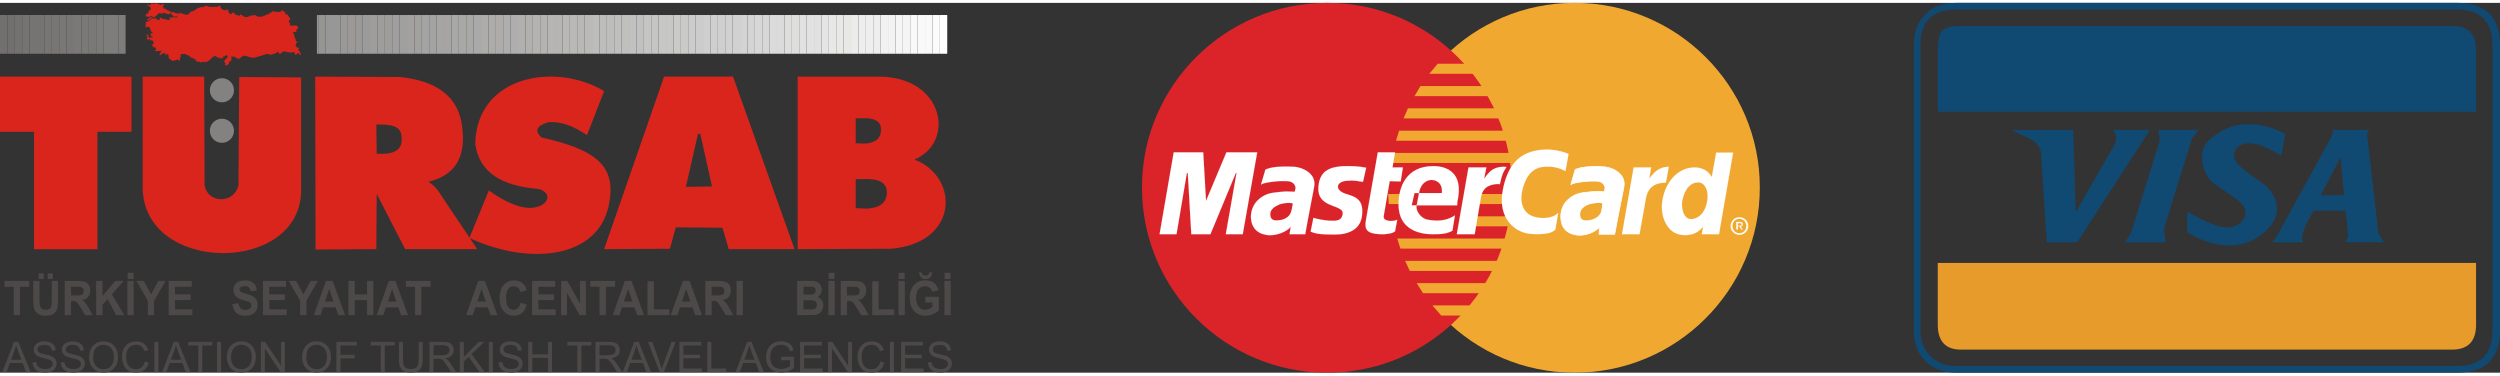 <?xml version="1.0" encoding="UTF-8"?>
<!DOCTYPE svg PUBLIC "-//W3C//DTD SVG 1.1//EN" "http://www.w3.org/Graphics/SVG/1.1/DTD/svg11.dtd">
<!-- Creator: CorelDRAW -->
<svg xmlns="http://www.w3.org/2000/svg" xml:space="preserve" width="233px" height="35px" style="shape-rendering:geometricPrecision; text-rendering:geometricPrecision; image-rendering:optimizeQuality; fill-rule:evenodd; clip-rule:evenodd"
viewBox="0 0 233 34.465"
 xmlns:xlink="http://www.w3.org/1999/xlink">
 <rect x="0" y="0" width="233" height="34.465" fill="#333333" stroke="none"/>
 <defs>
  <style type="text/css">
   <![CDATA[
    .str0 {stroke:white;stroke-width:0.008}
    .fil56 {fill:none;fill-rule:nonzero}
    .fil52 {fill:#104971}
    .fil51 {fill:#4D4948}
    .fil2 {fill:#72706F}
    .fil3 {fill:#747271}
    .fil4 {fill:#757473}
    .fil5 {fill:#777675}
    .fil6 {fill:#797776}
    .fil7 {fill:#7B7978}
    .fil8 {fill:#7C7B7A}
    .fil9 {fill:#7E7D7C}
    .fil0 {fill:#838281}
    .fil10 {fill:#969594}
    .fil11 {fill:#989797}
    .fil12 {fill:#9A9998}
    .fil13 {fill:#9C9B9B}
    .fil14 {fill:#9E9D9C}
    .fil15 {fill:#A09F9F}
    .fil16 {fill:#A2A1A0}
    .fil17 {fill:#A4A3A3}
    .fil18 {fill:#A6A5A4}
    .fil19 {fill:#A8A8A7}
    .fil20 {fill:#AAA9A9}
    .fil21 {fill:#ADACAB}
    .fil22 {fill:#AFAEAE}
    .fil23 {fill:#B1B0AF}
    .fil24 {fill:#B4B3B2}
    .fil25 {fill:#B6B5B4}
    .fil26 {fill:#B9B8B7}
    .fil27 {fill:#BABAB9}
    .fil28 {fill:#BDBDBC}
    .fil29 {fill:#BFBFBE}
    .fil30 {fill:#C2C1C1}
    .fil31 {fill:#C5C5C4}
    .fil32 {fill:#C7C7C6}
    .fil33 {fill:#CACAC9}
    .fil34 {fill:#CDCCCC}
    .fil35 {fill:#D0CFCF}
    .fil36 {fill:#D2D1D1}
    .fil37 {fill:#D5D4D4}
    .fil38 {fill:#D8D7D7}
    .fil55 {fill:#DA242A}
    .fil1 {fill:#DA251D}
    .fil39 {fill:#DBDBDB}
    .fil40 {fill:#DEDEDD}
    .fil41 {fill:#E2E1E1}
    .fil42 {fill:#E6E5E5}
    .fil53 {fill:#E79B2B}
    .fil43 {fill:#E8E8E7}
    .fil44 {fill:#ECECEB}
    .fil45 {fill:#EFEEEE}
    .fil54 {fill:#F1A830}
    .fil46 {fill:#F2F2F2}
    .fil47 {fill:whitesmoke}
    .fil48 {fill:#F9F9F9}
    .fil49 {fill:#FBFBFB}
    .fil50 {fill:white}
   ]]>
  </style>
 </defs>
 <g id="Layer_x0020_1">
  <g id="_142209088">
   <g>
    <path id="_141316960" class="fil0" d="M20.683 9.27c0.621,0 1.125,-0.504 1.125,-1.125 0,-0.621 -0.504,-1.125 -1.125,-1.125 -0.621,-3.93883e-005 -1.125,0.504 -1.125,1.125 0,0.621 0.504,1.125 1.125,1.125z"/>
    <path id="_141317008" class="fil0" d="M20.683 13.045c0.621,0 1.125,-0.504 1.125,-1.125 0,-0.621 -0.504,-1.125 -1.125,-1.125 -0.621,-4.92354e-005 -1.125,0.504 -1.125,1.125 0,0.621 0.504,1.125 1.125,1.125z"/>
    <path id="_141317584" class="fil1" d="M74.343 6.875l0 16.078 8.638 -0.036c6.398,-0.475 6.474,-6.711 2.25,-8.311 3.871,-1.656 2.722,-7.72 -3.303,-7.731l-7.585 0zm5.408 3.883l0 2.323 0.798 0.036c0.901,-0.042 1.53,-0.357 1.561,-1.27 0.024,-0.799 -0.581,-1.161 -1.815,-1.089l-0.544 0zm0 5.672l0 2.706 0.983 0.042c1.109,-0.049 1.883,-0.416 1.92,-1.48 0.03,-0.93 -0.715,-1.353 -2.233,-1.268l-0.67 0zm-23.446 6.522l5.589 -16.078 6.424 0 5.734 16.078 -6.134 0 -0.581 -1.996 -4.355 -0.036 -0.544 1.996 -6.134 0.036zm7.622 -5.807l1.125 -4.936 0.218 0 1.089 4.9 -2.432 0.036zm-9.219 -4.82l1.597 -4.101c-4.44,-2.694 -11.866,-1.518 -12.013,4.9 0.354,2.689 2.489,3.941 5.843,4.21 1.476,0.321 1.053,1.809 -0.907,1.778 -1.222,-0.109 -2.444,-0.75 -3.666,-1.633l-1.815 4.428c5.713,2.668 12.337,1.906 13.066,-3.484 0.606,-3.594 -1.899,-4.864 -6.351,-5.88 -0.665,-0.617 -0.46,-1.089 0.617,-1.415 1.158,-0.115 2.374,0.345 3.629,1.198zm-25.333 -5.452l0.036 16.114 5.662 -0.036 0.036 -5.154 2.649 5.154 6.714 0 -3.666 -5.48c-0.232,-0.31 -0.536,-0.566 -0.871,-0.798 2.277,-0.556 3.493,-2.057 3.158,-4.936 -0.267,-3.095 -2.548,-4.498 -5.807,-4.827l-7.912 -0.036zm5.698 4.464l0.036 2.722c1.694,0.097 2.395,-0.387 2.323,-1.452 0.012,-1.131 -0.895,-1.289 -2.359,-1.27zm-21.776 -4.464l5.734 0 0.036 10.126c0.29,1.718 2.758,1.754 3.158,4.92354e-005l0.073 -10.09 5.771 0.036 0 10.489c0.003,7.907 -14.703,7.868 -14.772,-0.218l0 -10.344zm-13.297 0l12.252 0 0 5.142 -3.172 0 0 10.94 -5.907 0 0 -10.94 -3.172 0 0 -5.142z"/>
    <polygon id="_141317704" class="fil2" points="9.84707e-006,4.742 9.84707e-006,1.132 "/>
    <polygon id="_141317512" class="fil2" points="9.84707e-006,4.742 9.84707e-006,1.132 0.69,1.132 0.69,4.742 "/>
    <polygon id="_141317560" class="fil2" points="0.69,4.742 0.69,1.132 1.379,1.132 1.379,4.742 "/>
    <polygon id="_141316672" class="fil3" points="1.379,4.742 1.379,1.132 2.069,1.132 2.069,4.742 "/>
    <polygon id="_141316600" class="fil4" points="2.069,4.742 2.069,1.132 2.759,1.132 2.759,4.742 "/>
    <polygon id="_141316552" class="fil4" points="2.759,4.742 2.759,1.132 3.449,1.132 3.449,4.742 "/>
    <polygon id="_141316432" class="fil4" points="3.449,4.742 3.449,1.132 4.138,1.132 4.138,4.742 "/>
    <polygon id="_141316264" class="fil5" points="4.138,4.742 4.138,1.132 4.828,1.132 4.828,4.742 "/>
    <polygon id="_141316408" class="fil5" points="4.828,4.742 4.828,1.132 5.518,1.132 5.518,4.742 "/>
    <polygon id="_141316936" class="fil6" points="5.518,4.742 5.518,1.132 6.207,1.132 6.207,4.742 "/>
    <polygon id="_141316744" class="fil6" points="6.207,4.742 6.207,1.132 6.897,1.132 6.897,4.742 "/>
    <polygon id="_141316696" class="fil7" points="6.897,4.742 6.897,1.132 7.587,1.132 7.587,4.742 "/>
    <polygon id="_141316192" class="fil7" points="7.587,4.742 7.587,1.132 8.277,1.132 8.277,4.742 "/>
    <polygon id="_141316816" class="fil7" points="8.277,4.742 8.277,1.132 8.966,1.132 8.966,4.742 "/>
    <polygon id="_141320032" class="fil8" points="8.966,4.742 8.966,1.132 9.656,1.132 9.656,4.742 "/>
    <polygon id="_141320200" class="fil9" points="9.656,4.742 9.656,1.132 10.346,1.132 10.346,4.742 "/>
    <polygon id="_141319816" class="fil9" points="10.346,4.742 10.346,1.132 11.035,1.132 11.035,4.742 "/>
    <polygon id="_141319504" class="fil9" points="11.035,4.742 11.035,1.132 11.705,1.132 11.705,4.742 "/>
    <polygon id="_141319480" class="fil10" points="29.537,1.132 29.657,1.132 29.657,4.742 29.537,4.742 "/>
    <polygon id="_141319432" class="fil10" points="29.657,4.742 29.657,1.132 30.347,1.132 30.347,4.742 "/>
    <polygon id="_141319984" class="fil11" points="30.347,4.742 30.347,1.132 31.037,1.132 31.037,4.742 "/>
    <polygon id="_141319552" class="fil11" points="31.037,4.742 31.037,1.132 31.727,1.132 31.727,4.742 "/>
    <polygon id="_141319360" class="fil12" points="31.727,4.742 31.727,1.132 32.416,1.132 32.416,4.742 "/>
    <polygon id="_141319696" class="fil12" points="32.416,4.742 32.416,1.132 33.106,1.132 33.106,4.742 "/>
    <polygon id="_141319336" class="fil12" points="33.106,4.742 33.106,1.132 33.796,1.132 33.796,4.742 "/>
    <polygon id="_141319912" class="fil13" points="33.796,4.742 33.796,1.132 34.485,1.132 34.485,4.742 "/>
    <polygon id="_141319648" class="fil14" points="34.485,4.742 34.485,1.132 35.175,1.132 35.175,4.742 "/>
    <polygon id="_141319192" class="fil14" points="35.175,4.742 35.175,1.132 35.865,1.132 35.865,4.742 "/>
    <polygon id="_141318952" class="fil14" points="35.865,4.742 35.865,1.132 36.554,1.132 36.554,4.742 "/>
    <polygon id="_141318664" class="fil15" points="36.554,4.742 36.554,1.132 37.244,1.132 37.244,4.742 "/>
    <polygon id="_141319240" class="fil15" points="37.244,4.742 37.244,1.132 37.934,1.132 37.934,4.742 "/>
    <polygon id="_141319072" class="fil16" points="37.934,4.742 37.934,1.132 38.624,1.132 38.624,4.742 "/>
    <polygon id="_141318832" class="fil16" points="38.624,4.742 38.624,1.132 39.313,1.132 39.313,4.742 "/>
    <polygon id="_141318496" class="fil17" points="39.313,4.742 39.313,1.132 40.003,1.132 40.003,4.742 "/>
    <polygon id="_141319048" class="fil17" points="40.003,4.742 40.003,1.132 40.693,1.132 40.693,4.742 "/>
    <polygon id="_141318928" class="fil18" points="40.693,4.742 40.693,1.132 41.383,1.132 41.383,4.742 "/>
    <polygon id="_141318784" class="fil18" points="41.383,4.742 41.383,1.132 42.072,1.132 42.072,4.742 "/>
    <polygon id="_141318760" class="fil19" points="42.072,4.742 42.072,1.132 42.762,1.132 42.762,4.742 "/>
    <polygon id="_141317920" class="fil19" points="42.762,4.742 42.762,1.132 43.452,1.132 43.452,4.742 "/>
    <polygon id="_141318088" class="fil19" points="43.452,4.742 43.452,1.132 44.141,1.132 44.141,4.742 "/>
    <polygon id="_141317896" class="fil20" points="44.141,4.742 44.141,1.132 44.831,1.132 44.831,4.742 "/>
    <polygon id="_141317776" class="fil21" points="44.831,4.742 44.831,1.132 45.521,1.132 45.521,4.742 "/>
    <polygon id="_141318328" class="fil21" points="45.521,4.742 45.521,1.132 46.211,1.132 46.211,4.742 "/>
    <polygon id="_141317752" class="fil21" points="46.211,4.742 46.211,1.132 46.9,1.132 46.9,4.742 "/>
    <polygon id="_141318376" class="fil22" points="46.9,4.742 46.9,1.132 47.59,1.132 47.59,4.742 "/>
    <polygon id="_141318304" class="fil22" points="47.59,4.742 47.59,1.132 48.279,1.132 48.279,4.742 "/>
    <polygon id="_141318448" class="fil23" points="48.279,4.742 48.279,1.132 48.969,1.132 48.969,4.742 "/>
    <polygon id="_141318112" class="fil23" points="48.969,4.742 48.969,1.132 49.659,1.132 49.659,4.742 "/>
    <polygon id="_141275040" class="fil24" points="49.659,4.742 49.659,1.132 50.349,1.132 50.349,4.742 "/>
    <polygon id="_141275016" class="fil24" points="50.349,4.742 50.349,1.132 51.038,1.132 51.038,4.742 "/>
    <polygon id="_141274920" class="fil25" points="51.038,4.742 51.038,1.132 51.728,1.132 51.728,4.742 "/>
    <polygon id="_141274200" class="fil25" points="51.728,4.742 51.728,1.132 52.418,1.132 52.418,4.742 "/>
    <polygon id="_141274632" class="fil26" points="52.418,4.742 52.418,1.132 53.107,1.132 53.107,4.742 "/>
    <polygon id="_141274152" class="fil26" points="53.107,4.742 53.107,1.132 53.797,1.132 53.797,4.742 "/>
    <polygon id="_141274536" class="fil26" points="53.797,4.742 53.797,1.132 54.487,1.132 54.487,4.742 "/>
    <polygon id="_141274272" class="fil27" points="54.487,4.742 54.487,1.132 55.177,1.132 55.177,4.742 "/>
    <polygon id="_141274776" class="fil28" points="55.177,4.742 55.177,1.132 55.866,1.132 55.866,4.742 "/>
    <polygon id="_141274560" class="fil28" points="55.866,4.742 55.866,1.132 56.556,1.132 56.556,4.742 "/>
    <polygon id="_141274680" class="fil28" points="56.556,4.742 56.556,1.132 57.246,1.132 57.246,4.742 "/>
    <polygon id="_141274800" class="fil29" points="57.246,4.742 57.246,1.132 57.935,1.132 57.935,4.742 "/>
    <polygon id="_141274176" class="fil29" points="57.935,4.742 57.935,1.132 58.625,1.132 58.625,4.742 "/>
    <polygon id="_141274224" class="fil30" points="58.625,4.742 58.625,1.132 59.315,1.132 59.315,4.742 "/>
    <polygon id="_141274128" class="fil30" points="59.315,4.742 59.315,1.132 60.005,1.132 60.005,4.742 "/>
    <polygon id="_141273912" class="fil31" points="60.005,4.742 60.005,1.132 60.694,1.132 60.694,4.742 "/>
    <polygon id="_141274080" class="fil31" points="60.694,4.742 60.694,1.132 61.384,1.132 61.384,4.742 "/>
    <polygon id="_141273816" class="fil32" points="61.384,4.742 61.384,1.132 62.074,1.132 62.074,4.742 "/>
    <polygon id="_141273768" class="fil32" points="62.074,4.742 62.074,1.132 62.763,1.132 62.763,4.742 "/>
    <polygon id="_141273576" class="fil33" points="62.763,4.742 62.763,1.132 63.453,1.132 63.453,4.742 "/>
    <polygon id="_141273696" class="fil33" points="63.453,4.742 63.453,1.132 64.143,1.132 64.143,4.742 "/>
    <polygon id="_141273528" class="fil34" points="64.143,4.742 64.143,1.132 64.832,1.132 64.832,4.742 "/>
    <polygon id="_141273600" class="fil34" points="64.832,4.742 64.832,1.132 65.522,1.132 65.522,4.742 "/>
    <polygon id="_141273648" class="fil35" points="65.522,4.742 65.522,1.132 66.212,1.132 66.212,4.742 "/>
    <polygon id="_141273096" class="fil35" points="66.212,4.742 66.212,1.132 66.902,1.132 66.902,4.742 "/>
    <polygon id="_141272856" class="fil35" points="66.902,4.742 66.902,1.132 67.591,1.132 67.591,4.742 "/>
    <polygon id="_141273264" class="fil36" points="67.591,4.742 67.591,1.132 68.281,1.132 68.281,4.742 "/>
    <polygon id="_141272736" class="fil36" points="68.281,4.742 68.281,1.132 68.971,1.132 68.971,4.742 "/>
    <polygon id="_141273360" class="fil37" points="68.971,4.742 68.971,1.132 69.66,1.132 69.66,4.742 "/>
    <polygon id="_141273000" class="fil37" points="69.66,4.742 69.66,1.132 70.35,1.132 70.35,4.742 "/>
    <polygon id="_141272928" class="fil38" points="70.35,4.742 70.35,1.132 71.04,1.132 71.04,4.742 "/>
    <polygon id="_141273168" class="fil38" points="71.04,4.742 71.04,1.132 71.73,1.132 71.73,4.742 "/>
    <polygon id="_141272712" class="fil39" points="71.73,4.742 71.73,1.132 72.419,1.132 72.419,4.742 "/>
    <polygon id="_141272640" class="fil39" points="72.419,4.742 72.419,1.132 73.109,1.132 73.109,4.742 "/>
    <polygon id="_141273120" class="fil40" points="73.109,4.742 73.109,1.132 73.799,1.132 73.799,4.742 "/>
    <polygon id="_141272280" class="fil40" points="73.799,4.742 73.799,1.132 74.488,1.132 74.488,4.742 "/>
    <polygon id="_141272208" class="fil41" points="74.488,4.742 74.488,1.132 75.178,1.132 75.178,4.742 "/>
    <polygon id="_141272472" class="fil41" points="75.178,4.742 75.178,1.132 75.868,1.132 75.868,4.742 "/>
    <polygon id="_141272376" class="fil41" points="75.868,4.742 75.868,1.132 76.557,1.132 76.557,4.742 "/>
    <polygon id="_141272592" class="fil42" points="76.557,4.742 76.557,1.132 77.247,1.132 77.247,4.742 "/>
    <polygon id="_141272160" class="fil43" points="77.247,4.742 77.247,1.132 77.937,1.132 77.937,4.742 "/>
    <polygon id="_141272040" class="fil43" points="77.937,4.742 77.937,1.132 78.626,1.132 78.626,4.742 "/>
    <polygon id="_141271920" class="fil43" points="78.626,4.742 78.626,1.132 79.316,1.132 79.316,4.742 "/>
    <polygon id="_141272496" class="fil44" points="79.316,4.742 79.316,1.132 80.006,1.132 80.006,4.742 "/>
    <polygon id="_141272424" class="fil45" points="80.006,4.742 80.006,1.132 80.696,1.132 80.696,4.742 "/>
    <polygon id="_141272328" class="fil45" points="80.696,4.742 80.696,1.132 81.385,1.132 81.385,4.742 "/>
    <polygon id="_141271608" class="fil45" points="81.385,4.742 81.385,1.132 82.075,1.132 82.075,4.742 "/>
    <polygon id="_141271392" class="fil46" points="82.075,4.742 82.075,1.132 82.765,1.132 82.765,4.742 "/>
    <polygon id="_141271440" class="fil46" points="82.765,4.742 82.765,1.132 83.454,1.132 83.454,4.742 "/>
    <polygon id="_141271416" class="fil47" points="83.454,4.742 83.454,1.132 84.144,1.132 84.144,4.742 "/>
    <polygon id="_141271800" class="fil47" points="84.144,4.742 84.144,1.132 84.834,1.132 84.834,4.742 "/>
    <polygon id="_141271296" class="fil48" points="84.834,4.742 84.834,1.132 85.524,1.132 85.524,4.742 "/>
    <polygon id="_141271104" class="fil48" points="85.524,4.742 85.524,1.132 86.213,1.132 86.213,4.742 "/>
    <polygon id="_141271584" class="fil48" points="86.213,4.742 86.213,1.132 86.903,1.132 86.903,4.742 "/>
    <polygon id="_141271128" class="fil49" points="86.903,4.742 86.903,1.132 87.593,1.132 87.593,4.742 "/>
    <polygon id="_141271224" class="fil50" points="87.593,4.742 87.593,1.132 88.282,1.132 88.282,4.742 "/>
    <polygon id="_129783096" class="fil50" points="88.282,4.742 88.282,1.132 "/>
    <path id="_129783048" class="fil1" d="M13.674 1.028l0.078 -0.031 0.063 -0.031 0.031 -0.078 0 -0.125 0 -0.031 0.11 -0.031 0.031 -0.047 0.031 0 0.063 -0.031 -0.031 -0.062 -0.031 -0.093 0 -0.031 0 -0.047 -0.063 0 -0.031 -0.062 -0.172 -0.094 0 -0.078 0.031 -0.031 0.063 0.031 0.078 0.078 0.031 0 0.063 -0.031 0.063 -0.078 0 -0.031 0.031 -0.062 0.11 0 0.063 0.062 0.031 0.031 0.141 -0.062 0 -0.062 0.063 0.031 0.094 0.031 0.047 -0.031 0.063 0.062 0.094 0.031 0.141 0.078 0.125 -0.047 -0.031 -0.031 0.063 0 0.141 -0.031 0 0.031 0.031 0.078 -0.031 0 -0.063 0.093 0 0.094 0.031 0.047 0.063 0.062 0.031 0.062 0.11 0 0.063 0.062 0.141 0.078 0.094 0.031 0.063 0.031 0.141 0.062 -0.031 0.062 -0.047 0.078 -0.031 0.062 -0.031 0.031 -0.094 0 -0.11 -0.031 -0.188 -0.062 -0.141 -0.047 -0.094 0.047 -0.078 0.062 -0.031 -0.031 -0.063 -0.031 -0.11 0 -0.094 0.031 -0.063 0.031 -0.063 0.062 -0.047 0.031 -0.031 0.109 -0.094 0.031 -0.11 0.062 -0.157 0.031 -0.11 0.062 -0.094 0.078 -0.141 0.094 -0.094 0.062 -0.063 0.031 0 -0.062 0.031 -0.031 -0.031 -0.062 0.031 -0.031 0.063 -0.031 0.11 -0.047 0.094 -0.062 0.063 -0.031 0.141 -0.031 0 -0.031 0 -0.031 -0.11 0 -0.094 0.031 -0.094 0.031 -0.047 0 -0.063 0 -0.094 0 -0.078 -0.031 -0.031 -0.031 -0.031 -0.109 0.031 -0.062 0 -0.031 0.063 0zm11.724 -0.234l-0.063 0.062 -0.047 0.031 -0.094 0.031 -0.094 0.078 -0.078 0.062 -0.266 0.062 -0.125 0.109 -0.078 -0.047 -0.063 0.078 -0.063 0.031 -0.141 0 -0.063 -0.031 -0.094 0.062 0 -0.031 -0.11 -0.031 -0.141 -0.031 -0.031 -0.047 -0.094 -0.062 -0.141 0.031 -0.063 0.031 -0.125 0 -0.078 0 -0.063 0.047 -0.094 0.062 -0.047 -0.031 -0.094 0.062 -0.172 0 -0.094 -0.031 -0.11 -0.031 -0.094 -0.078 -0.031 -0.062 -0.063 0 -0.078 -0.031 -0.094 0.14 -0.031 -0.047 -0.063 0 -0.11 -0.031 -0.094 -0.031 -0.063 -0.031 -0.078 -0.062 -0.031 -0.109 -0.172 0 -0.063 0 -0.031 0.109 -0.094 0.031 -0.078 -0.062 -0.094 -0.109 -0.031 -0.062 -0.031 -0.062 0.031 -0.031 -0.031 -0.109 -0.078 0 -0.157 0.031 -0.11 0.047 -0.094 -0.047 -0.063 -0.031 -0.141 -0.094 -0.031 -0.031 -0.031 -0.109 0.063 -0.031 -0.063 -0.031 -0.063 -0.031 -0.078 -0.031 -0.031 0 -0.031 0.062 -0.141 0.062 -0.125 -0.031 -0.094 0.031 -0.141 -0.031 -0.11 0.031 -0.266 -0.031 -0.266 -0.093 -0.063 0.031 -0.094 0.031 -0.078 0.062 -0.125 0 -0.11 0 -0.094 0.047 -0.172 0.031 -0.094 0.062 -0.063 0.031 -0.078 0.062 -0.125 0.078 -0.078 0.062 -0.157 0.031 -0.172 0.094 -0.031 0 0 0.078 -0.063 0.062 -0.11 0.062 -0.125 0.031 -0.203 -0.062 -0.235 -0.062 -0.094 -0.078 -0.141 0.078 -0.203 0 -0.031 -0.031 -0.063 0 -0.11 -0.047 -0.125 -0.062 -0.141 0 -0.063 0.031 -0.031 0.078 -0.031 0.062 0 0.031 0.063 0 0.094 0.062 0.078 0.109 0.031 0.062 0.063 0 0.094 -0.031 0.172 0 0.063 0.031 0 0.031 -0.063 0.031 -0.063 0 -0.11 0 -0.063 0 -0.063 -0.031 -0.063 0.062 -0.141 -0.031 -0.094 0 -0.078 0.031 -0.063 0.031 0.031 0.047 0.063 0.031 0.11 0 -0.11 0.031 -0.031 0.062 -0.063 0.031 -0.063 -0.031 -0.141 0 -0.063 -0.062 -0.203 0 -0.063 0 -0.031 -0.031 -0.078 -0.031 -0.063 0 0.031 -0.047 -0.031 -0.031 -0.031 0 -0.141 0 0 0.031 0 0.078 0.047 0.031 0 0.031 -0.078 0.031 -0.063 -0.031 -0.063 0.031 -0.063 -0.031 -0.11 -0.031 0 -0.109 -0.094 0 -0.031 0.047 -0.078 0 -0.094 0 -0.031 0 -0.078 0 -0.031 0.031 -0.063 0.062 -0.094 0.062 -0.078 0.062 -0.063 0.047 0 0.031 -0.172 0 -0.031 0.062 -0.031 0.031 0 0.062 0 0.078 0 0.125 -0.031 0.093 0.063 0.078 0.063 -0.031 0.11 0 0.094 -0.047 0.047 0 -0.047 0.047 0.11 0.093 0 0.031 0 0.062 0.031 0.078 0 0.062 0.063 0 0.031 0.062 -0.031 0.031 0.031 0.078 0.078 -0.047 0.031 0.109 -0.11 0.031 -0.031 0.031 -0.063 0 -0.031 0.031 0.094 0.109 -0.031 0.062 0.063 0.031 0 0.031 0.031 0.062 0.078 -0.062 0.031 0.062 -0.063 0.031 -0.11 0 -0.094 0.047 0 -0.078 -0.063 0.031 0 0.047 -0.047 0 -0.031 -0.047 0.031 -0.062 -0.031 -0.031 -0.031 -0.031 0 -0.094 -0.063 -0.047 -0.078 0 0 0.047 0 0.062 0 0.062 0.078 -0.031 0.031 0.062 -0.063 0.062 -0.047 0.078 0.047 0.094 0.063 0.031 0.031 0.062 0.063 -0.125 0.11 0 0 0.062 0.031 0.062 0.063 0.047 0.031 -0.078 0.078 0.031 0.063 0.078 0.063 0.062 0 0.062 0 0.062 0 0.078 -0.063 0.031 -0.11 0 0 0.031 0.078 0.062 0 0.078 0.031 0.031 0 0.031 0 0.031 0.094 0 0.078 -0.031 0 0.031 0.063 0 -0.063 0.031 0.063 0.031 0 0.031 0.063 0 -0.031 0.078 0 0.062 -0.063 0.062 0 0.031 0.063 0.062 0.094 -0.031 0.203 0 0.141 0 0.094 -0.031 0 0.062 -0.063 0.078 -0.031 0 -0.031 0.062 0.031 0.062 -0.078 0.031 0 0.031 0 0.078 0.078 0.031 0 -0.031 0.063 -0.031 0.063 -0.078 0 -0.031 0.078 0 0.094 0 0.094 -0.093 0.047 0.031 -0.047 0.125 0.078 0 0.063 0.14 0.031 -0.031 -0.031 -0.062 0.141 -0.078 0.063 0.078 0.031 0.031 -0.031 0.031 0 0.062 0.031 0.031 0 0.109 0 0.062 0.031 0.062 0.172 0.062 0 0.047 0.063 0.031 0.063 0.031 0 0.031 0.078 0 0.031 -0.062 0.063 0.031 0.094 -0.031 0.078 -0.031 0.031 0 0.063 0 0.031 -0.047 0.063 0 0.078 0.078 0 0.031 0.063 0.031 0.031 -0.062 0 -0.078 0.031 -0.031 0 -0.031 -0.031 -0.062 0.031 -0.062 0.047 -0.031 0 -0.078 0 -0.093 0.031 -0.062 0 -0.047 0.063 -0.031 0.063 0.031 0.063 0 0.141 -0.031 0.094 0.031 0.078 0.047 0.063 0.031 0.063 0 0.031 0.062 0.11 0 0.031 0.062 0.063 0.078 0.203 0.062 0.031 0.062 0.141 0 0.094 0.062 0 0.109 0.078 0 0.031 0.125 0.063 -0.031 0.063 0.031 0.063 0.031 0.047 0 0.031 -0.031 0.063 0 0.031 0.062 0.031 0 0.063 0 0.047 0 0.063 -0.031 0.063 -0.031 0.063 0.031 0.078 -0.031 0.031 0.062 0.094 -0.031 0.047 -0.031 0.094 0 0.031 -0.031 0 -0.062 0.063 0 0.031 0.031 0.031 -0.031 0.047 -0.062 0.031 -0.047 0.031 -0.031 0.063 -0.031 0.031 -0.062 0.078 -0.031 0.031 -0.031 0.031 -0.078 0.141 -0.031 0.031 -0.031 0.063 0 0.094 0.062 0.031 0.047 0.078 0 0.094 0.062 0.141 0.062 0 -0.031 -0.11 -0.062 0.031 -0.031 0.11 0.062 0 0.062 0.063 0 0.094 -0.031 0.078 0 0 -0.062 0.031 -0.031 -0.031 -0.047 0.031 -0.031 0.094 0.031 0.031 -0.062 0.078 -0.031 0.094 -0.062 0.11 0.093 0 0.14 -0.078 0.062 -0.031 0 -0.031 0.062 -0.063 0.031 -0.047 0.078 -0.031 0.062 -0.063 0.031 0.031 0.062 0.031 0.062 0.078 0.078 0 0.031 -0.078 0.125 0.11 0 0.031 0.078 0.094 -0.047 0.047 -0.062 0.094 -0.031 0.031 -0.062 0 -0.062 0 -0.109 0.172 -0.031 0.031 -0.062 0 -0.062 0.031 -0.078 0 -0.093 0 -0.171 0.063 -0.031 0.11 0.109 0.203 -0.078 0 0.14 0.094 0.031 0.063 0 0.172 0.062 0.094 -0.062 0.11 -0.094 0.156 -0.109 0.172 -0.031 0.235 0.062 0.063 0.031 0.47 0.109 0.203 -0.031 0.344 -0.109 0.157 -0.031 0.172 -0.062 0.438 -0.14 0.297 0.078 0.094 0 0.266 -0.078 0.313 -0.156 0.094 -0.031 0.063 0.187 0.203 -0.031 0 -0.093 0.11 -0.031 0.125 -0.109 0.11 0.078 0.125 -0.047 0.094 0.109 0.078 -0.031 0.235 0.031 0.094 0.031 0.078 -0.094 0.219 0.062 -0.031 0.093 0.11 0.14 0.094 -0.109 0.11 -0.062 0.094 0 0.031 0.14 0.11 0.031 0 -0.031 0.031 -0.14 -0.11 -0.031 0.031 -0.14 -0.031 -0.031 -0.094 -0.031 -0.031 -0.093 0.063 -0.14 -0.063 -0.062 -0.078 0.031 -0.031 0 -0.031 -0.094 -0.125 -0.062 0.063 -0.28 0.094 -0.031 0.031 -0.125 -0.125 0 -0.063 -0.234 -0.078 -0.14 0.031 -0.062 -0.063 -0.031 -0.031 -0.171 0.031 -0.031 -0.063 -0.062 -0.063 -0.125 0.157 -0.047 0.141 0.047 0.031 -0.171 0.031 -0.14 0.141 -0.062 0 -0.062 -0.031 -0.062 -0.141 -0.14 -0.203 0 -0.094 0.031 -0.266 -0.031 -0.078 -0.062 0.047 -0.031 -0.047 -0.171 -0.063 -0.062 0 -0.109 -0.031 -0.031 0.141 -0.062 0.031 -0.062 -0.141 -0.234 -0.063 -0.062 -0.031 -0.109 -0.235 -0.062 0 -0.171 -0.172 -0.062 0 -0.093 -0.235 0 -0.031 0.062 0 0.062 -0.235 0 -0.203 -0.031 -0.141 0.031 -0.063 -0.062 -0.125 -0.031 0 0.031z"/>
    <path id="_129783072" class="fil51" d="M1.278 29.099l0 -2.645 -0.861 0 0 -0.539 2.307 0 0 0.539 -0.859 0 0 2.645 -0.587 0zm1.82 -3.183l0.586 0 0 1.724c0,0.274 0.007,0.451 0.022,0.532 0.025,0.13 0.085,0.235 0.179,0.314 0.095,0.079 0.224,0.119 0.387,0.119 0.166,-3.93883e-005 0.292,-0.037 0.376,-0.112 0.084,-0.074 0.135,-0.166 0.152,-0.274 0.018,-0.109 0.026,-0.289 0.026,-0.541l0 -1.761 0.586 0 0 1.672c0,0.382 -0.015,0.652 -0.047,0.81 -0.032,0.158 -0.09,0.291 -0.175,0.4 -0.085,0.108 -0.199,0.195 -0.341,0.259 -0.143,0.064 -0.329,0.096 -0.559,0.096 -0.277,-3.93883e-005 -0.487,-0.035 -0.631,-0.105 -0.143,-0.07 -0.256,-0.162 -0.339,-0.274 -0.083,-0.112 -0.138,-0.23 -0.164,-0.353 -0.039,-0.182 -0.057,-0.451 -0.057,-0.808l0 -1.698zm0.499 -0.182l0 -0.523 0.477 0 0 0.523 -0.477 0zm0.851 0l0 -0.523 0.479 0 0 0.523 -0.479 0zm1.584 3.366l0 -3.183 1.234 0c0.31,0 0.535,0.029 0.676,0.086 0.141,0.057 0.253,0.159 0.338,0.305 0.084,0.147 0.126,0.314 0.126,0.502 0,0.239 -0.064,0.437 -0.192,0.592 -0.128,0.155 -0.32,0.253 -0.575,0.294 0.127,0.082 0.232,0.171 0.314,0.268 0.082,0.097 0.193,0.269 0.333,0.517l0.355 0.621 -0.701 0 -0.424 -0.693c-0.151,-0.248 -0.253,-0.403 -0.309,-0.468 -0.055,-0.064 -0.114,-0.108 -0.176,-0.133 -0.062,-0.024 -0.16,-0.036 -0.295,-0.036l-0.118 -4.92354e-005 0 1.329 -0.587 0zm0.587 -1.837l0.433 0c0.281,0 0.457,-0.013 0.527,-0.039 0.07,-0.026 0.124,-0.071 0.164,-0.135 0.039,-0.064 0.059,-0.143 0.059,-0.239 0,-0.108 -0.026,-0.193 -0.078,-0.259 -0.052,-0.066 -0.126,-0.107 -0.221,-0.125 -0.047,-0.007 -0.19,-0.01 -0.428,-0.01l-0.457 -3.93883e-005 0 0.807zm2.348 1.837l0 -3.183 0.586 0 0 1.413 1.184 -1.413 0.788 0 -1.093 1.24 1.152 1.943 -0.758 0 -0.797 -1.494 -0.476 0.532 0 0.962 -0.586 0zm2.903 0l0 -3.183 0.586 0 0 3.183 -0.586 0zm0.022 -3.366l0 -0.577 0.546 0 0 0.577 -0.546 0zm1.884 3.366l0 -1.34 -1.063 -1.843 0.687 0 0.683 1.259 0.669 -1.259 0.675 0 -1.067 1.848 0 1.336 -0.585 0zm1.943 0l0 -3.183 2.152 0 0 0.539 -1.566 0 0 0.706 1.457 0 0 0.536 -1.457 0 0 0.866 1.621 0 0 0.537 -2.207 0zm5.936 -1.035l0.57 -0.062c0.034,0.211 0.103,0.365 0.209,0.463 0.105,0.098 0.246,0.148 0.424,0.148 0.189,0 0.331,-0.044 0.426,-0.132 0.096,-0.088 0.144,-0.19 0.144,-0.307 0,-0.076 -0.02,-0.139 -0.061,-0.192 -0.04,-0.053 -0.11,-0.099 -0.211,-0.138 -0.068,-0.027 -0.225,-0.073 -0.469,-0.139 -0.314,-0.085 -0.535,-0.19 -0.661,-0.315 -0.178,-0.175 -0.268,-0.388 -0.268,-0.64 0,-0.162 0.042,-0.314 0.126,-0.455 0.084,-0.141 0.205,-0.248 0.362,-0.322 0.158,-0.073 0.348,-0.11 0.571,-0.11 0.365,0 0.639,0.087 0.823,0.262 0.184,0.176 0.28,0.409 0.29,0.702l-0.586 0.028c-0.025,-0.164 -0.079,-0.282 -0.162,-0.353 -0.082,-0.072 -0.206,-0.107 -0.371,-0.107 -0.17,-3.93883e-005 -0.304,0.038 -0.4,0.115 -0.062,0.049 -0.093,0.115 -0.093,0.197 0,0.076 0.029,0.14 0.087,0.193 0.074,0.068 0.253,0.139 0.539,0.213 0.285,0.074 0.496,0.15 0.633,0.229 0.136,0.079 0.243,0.187 0.321,0.324 0.077,0.137 0.116,0.306 0.116,0.507 0,0.182 -0.046,0.354 -0.139,0.512 -0.093,0.159 -0.223,0.278 -0.392,0.355 -0.169,0.078 -0.38,0.116 -0.632,0.116 -0.367,-3.93883e-005 -0.649,-0.093 -0.845,-0.279 -0.197,-0.186 -0.314,-0.457 -0.352,-0.813zm2.853 1.035l0 -3.183 2.152 0 0 0.539 -1.566 0 0 0.706 1.457 0 0 0.536 -1.457 0 0 0.866 1.621 0 0 0.537 -2.207 0zm3.466 0l0 -1.34 -1.063 -1.843 0.687 0 0.683 1.259 0.669 -1.259 0.675 0 -1.067 1.848 0 1.336 -0.585 0zm4.188 0l-0.638 0 -0.253 -0.723 -1.16 0 -0.239 0.723 -0.622 0 1.131 -3.183 0.62 0 1.162 3.183zm-1.079 -1.259l-0.4 -1.182 -0.392 1.182 0.792 0zm1.392 1.259l0 -3.183 0.587 0 0 1.253 1.148 0 0 -1.253 0.586 0 0 3.183 -0.586 0 0 -1.392 -1.148 0 0 1.392 -0.587 0zm5.545 0l-0.638 0 -0.253 -0.723 -1.16 0 -0.239 0.723 -0.622 0 1.131 -3.183 0.62 0 1.162 3.183zm-1.079 -1.259l-0.4 -1.182 -0.392 1.182 0.792 0zm1.742 1.259l0 -2.645 -0.861 0 0 -0.539 2.307 0 0 0.539 -0.859 0 0 2.645 -0.587 0zm7.671 0l-0.638 0 -0.253 -0.723 -1.16 0 -0.239 0.723 -0.622 0 1.131 -3.183 0.62 0 1.162 3.183zm-1.079 -1.259l-0.4 -1.182 -0.392 1.182 0.792 0zm3.247 0.089l0.568 0.197c-0.087,0.348 -0.232,0.606 -0.435,0.775 -0.202,0.168 -0.46,0.253 -0.771,0.253 -0.385,-3.93883e-005 -0.702,-0.145 -0.95,-0.433 -0.248,-0.289 -0.372,-0.684 -0.372,-1.184 0,-0.53 0.125,-0.941 0.374,-1.235 0.249,-0.293 0.577,-0.44 0.984,-0.44 0.355,0 0.643,0.115 0.865,0.345 0.132,0.136 0.231,0.331 0.297,0.586l-0.581 0.152c-0.034,-0.165 -0.105,-0.296 -0.215,-0.391 -0.109,-0.096 -0.241,-0.143 -0.397,-0.143 -0.215,0 -0.39,0.084 -0.524,0.254 -0.134,0.169 -0.201,0.443 -0.201,0.823 4.92354e-005,0.402 0.065,0.689 0.198,0.86 0.132,0.171 0.303,0.256 0.514,0.256 0.156,-3.93883e-005 0.29,-0.054 0.402,-0.163 0.112,-0.108 0.193,-0.279 0.242,-0.512zm1.071 1.17l0 -3.183 2.152 0 0 0.539 -1.566 0 0 0.706 1.457 0 0 0.536 -1.457 0 0 0.866 1.621 0 0 0.537 -2.207 0zm2.71 0l0 -3.183 0.57 0 1.188 2.126 0 -2.126 0.545 0 0 3.183 -0.589 0 -1.17 -2.076 0 2.076 -0.545 0zm3.576 0l0 -2.645 -0.861 0 0 -0.539 2.307 0 0 0.539 -0.859 0 0 2.645 -0.587 0zm4.141 0l-0.638 0 -0.253 -0.723 -1.16 0 -0.239 0.723 -0.622 0 1.131 -3.183 0.62 0 1.162 3.183zm-1.079 -1.259l-0.4 -1.182 -0.392 1.182 0.792 0zm1.406 1.259l0 -3.158 0.586 0 0 2.621 1.457 0 0 0.537 -2.043 0zm5.079 0l-0.638 0 -0.253 -0.723 -1.16 0 -0.239 0.723 -0.622 0 1.131 -3.183 0.62 0 1.162 3.183zm-1.079 -1.259l-0.4 -1.182 -0.392 1.182 0.792 0zm1.391 1.259l0 -3.183 1.234 0c0.31,0 0.535,0.029 0.676,0.086 0.141,0.057 0.253,0.159 0.338,0.305 0.084,0.147 0.126,0.314 0.126,0.502 0,0.239 -0.064,0.437 -0.192,0.592 -0.128,0.155 -0.32,0.253 -0.575,0.294 0.127,0.082 0.232,0.171 0.314,0.268 0.082,0.097 0.193,0.269 0.333,0.517l0.355 0.621 -0.701 0 -0.424 -0.693c-0.151,-0.248 -0.253,-0.403 -0.309,-0.468 -0.055,-0.064 -0.114,-0.108 -0.176,-0.133 -0.062,-0.024 -0.16,-0.036 -0.295,-0.036l-0.118 -4.92354e-005 0 1.329 -0.587 0zm0.587 -1.837l0.433 0c0.281,0 0.457,-0.013 0.527,-0.039 0.07,-0.026 0.124,-0.071 0.164,-0.135 0.039,-0.064 0.059,-0.143 0.059,-0.239 4.92354e-005,-0.108 -0.026,-0.193 -0.078,-0.259 -0.052,-0.066 -0.126,-0.107 -0.221,-0.125 -0.047,-0.007 -0.19,-0.01 -0.428,-0.01l-0.457 -3.93883e-005 0 0.807zm2.322 1.837l0 -3.183 0.586 0 0 3.183 -0.586 0zm5.653 -3.183l1.16 0c0.23,0 0.401,0.01 0.514,0.032 0.113,0.021 0.214,0.064 0.303,0.131 0.089,0.067 0.163,0.155 0.222,0.266 0.059,0.11 0.089,0.235 0.089,0.372 0,0.149 -0.037,0.286 -0.109,0.411 -0.074,0.124 -0.173,0.218 -0.298,0.28 0.176,0.056 0.313,0.153 0.408,0.288 0.095,0.136 0.143,0.296 0.143,0.48 0,0.145 -0.03,0.285 -0.092,0.422 -0.061,0.136 -0.145,0.246 -0.251,0.328 -0.106,0.082 -0.237,0.132 -0.393,0.151 -0.097,0.011 -0.333,0.019 -0.707,0.021l-0.988 -3.93883e-005 0 -3.183zm0.587 0.53l0 0.736 0.384 0c0.228,0 0.37,-0.004 0.426,-0.011 0.1,-0.013 0.179,-0.05 0.237,-0.113 0.057,-0.063 0.086,-0.146 0.086,-0.249 3.93883e-005,-0.099 -0.024,-0.179 -0.074,-0.24 -0.05,-0.062 -0.124,-0.099 -0.221,-0.111 -0.058,-0.007 -0.225,-0.011 -0.501,-0.011l-0.337 0zm0 1.266l0 0.851 0.542 0c0.212,0 0.345,-0.006 0.402,-0.019 0.087,-0.017 0.158,-0.06 0.213,-0.127 0.055,-0.067 0.082,-0.158 0.082,-0.271 0,-0.096 -0.022,-0.176 -0.064,-0.243 -0.043,-0.067 -0.103,-0.116 -0.183,-0.146 -0.08,-0.03 -0.253,-0.045 -0.52,-0.045l-0.473 -3.93883e-005zm2.322 1.388l0 -3.183 0.586 0 0 3.183 -0.586 0zm0.022 -3.366l0 -0.577 0.546 0 0 0.577 -0.546 0zm1.124 3.366l0 -3.183 1.234 0c0.31,0 0.535,0.029 0.676,0.086 0.141,0.057 0.253,0.159 0.338,0.305 0.085,0.147 0.126,0.314 0.126,0.502 0,0.239 -0.064,0.437 -0.192,0.592 -0.128,0.155 -0.32,0.253 -0.574,0.294 0.127,0.082 0.232,0.171 0.314,0.268 0.082,0.097 0.193,0.269 0.333,0.517l0.355 0.621 -0.701 0 -0.424 -0.693c-0.151,-0.248 -0.253,-0.403 -0.309,-0.468 -0.055,-0.064 -0.114,-0.108 -0.176,-0.133 -0.062,-0.024 -0.16,-0.036 -0.295,-0.036l-0.118 -4.92354e-005 0 1.329 -0.587 0zm0.587 -1.837l0.433 0c0.281,0 0.457,-0.013 0.527,-0.039 0.07,-0.026 0.124,-0.071 0.164,-0.135 0.039,-0.064 0.059,-0.143 0.059,-0.239 4.92354e-005,-0.108 -0.026,-0.193 -0.078,-0.259 -0.052,-0.066 -0.126,-0.107 -0.221,-0.125 -0.047,-0.007 -0.19,-0.01 -0.428,-0.01l-0.457 -3.93883e-005 0 0.807zm2.356 1.837l0 -3.158 0.586 0 0 2.621 1.457 0 0 0.537 -2.043 0zm2.443 0l0 -3.183 0.586 0 0 3.183 -0.586 0zm0.022 -3.366l0 -0.577 0.546 0 0 0.577 -0.546 0zm2.473 2.195l0 -0.537 1.263 0 0 1.268c-0.123,0.13 -0.301,0.245 -0.534,0.345 -0.233,0.099 -0.469,0.148 -0.708,0.148 -0.303,-3.93883e-005 -0.568,-0.07 -0.794,-0.209 -0.226,-0.14 -0.395,-0.339 -0.509,-0.6 -0.114,-0.26 -0.17,-0.543 -0.17,-0.848 0,-0.331 0.064,-0.626 0.19,-0.884 0.127,-0.257 0.312,-0.455 0.557,-0.592 0.186,-0.106 0.418,-0.159 0.695,-0.159 0.36,0 0.642,0.083 0.844,0.248 0.203,0.166 0.333,0.395 0.391,0.688l-0.582 0.119c-0.041,-0.156 -0.118,-0.28 -0.231,-0.371 -0.113,-0.09 -0.253,-0.136 -0.422,-0.136 -0.256,0 -0.46,0.089 -0.611,0.267 -0.151,0.179 -0.226,0.443 -0.226,0.793 4.92354e-005,0.377 0.076,0.661 0.23,0.85 0.153,0.189 0.353,0.283 0.601,0.283 0.123,-3.93883e-005 0.246,-0.027 0.37,-0.079 0.123,-0.053 0.229,-0.117 0.318,-0.192l0 -0.404 -0.671 0zm0.372 -2.817l0.271 0c-0.016,0.196 -0.078,0.351 -0.189,0.463 -0.111,0.113 -0.253,0.168 -0.429,0.168 -0.176,-4.92354e-005 -0.318,-0.056 -0.428,-0.168 -0.11,-0.112 -0.173,-0.267 -0.189,-0.463l0.272 0c0.009,0.103 0.042,0.18 0.099,0.233 0.057,0.053 0.139,0.079 0.247,0.079 0.108,0 0.191,-0.027 0.247,-0.079 0.057,-0.053 0.09,-0.13 0.099,-0.233zm1.414 3.987l0 -3.183 0.586 0 0 3.183 -0.586 0zm0.022 -3.366l0 -0.577 0.546 0 0 0.577 -0.546 0z"/>
    <path id="_129782784" class="fil51" d="M0.218 34.417l1.084 -2.821 0.402 0 1.155 2.821 -0.426 0 -0.329 -0.855 -1.18 0 -0.309 0.855 -0.397 0zm0.814 -1.159l0.957 0 -0.295 -0.781c-0.089,-0.237 -0.156,-0.432 -0.2,-0.585 -0.036,0.181 -0.087,0.361 -0.152,0.539l-0.31 0.827zm1.998 0.252l0.352 -0.031c0.016,0.141 0.055,0.257 0.116,0.348 0.061,0.091 0.156,0.164 0.284,0.219 0.128,0.056 0.273,0.083 0.433,0.083 0.143,0 0.268,-0.021 0.377,-0.063 0.109,-0.043 0.191,-0.101 0.244,-0.174 0.053,-0.074 0.08,-0.154 0.08,-0.242 0,-0.089 -0.026,-0.166 -0.078,-0.232 -0.051,-0.066 -0.136,-0.122 -0.254,-0.166 -0.076,-0.03 -0.243,-0.076 -0.503,-0.138 -0.259,-0.062 -0.441,-0.121 -0.545,-0.176 -0.135,-0.07 -0.235,-0.158 -0.301,-0.263 -0.066,-0.105 -0.099,-0.221 -0.099,-0.351 0,-0.142 0.04,-0.275 0.121,-0.399 0.081,-0.124 0.199,-0.218 0.354,-0.282 0.156,-0.064 0.328,-0.096 0.518,-0.096 0.21,-3.93883e-005 0.393,0.034 0.554,0.101 0.16,0.067 0.282,0.166 0.369,0.297 0.085,0.131 0.132,0.279 0.139,0.445l-0.358 0.027c-0.02,-0.178 -0.085,-0.313 -0.196,-0.404 -0.111,-0.091 -0.275,-0.137 -0.491,-0.137 -0.226,-3.93883e-005 -0.39,0.041 -0.494,0.124 -0.103,0.083 -0.155,0.183 -0.155,0.299 0,0.102 0.037,0.185 0.11,0.25 0.072,0.066 0.259,0.133 0.563,0.201 0.303,0.069 0.512,0.129 0.625,0.18 0.164,0.076 0.286,0.172 0.364,0.288 0.078,0.116 0.117,0.25 0.117,0.401 0,0.15 -0.043,0.292 -0.129,0.424 -0.086,0.133 -0.21,0.236 -0.37,0.31 -0.161,0.074 -0.342,0.11 -0.543,0.11 -0.256,0 -0.47,-0.037 -0.642,-0.112 -0.173,-0.074 -0.308,-0.186 -0.407,-0.336 -0.098,-0.149 -0.15,-0.319 -0.154,-0.507zm2.629 0l0.352 -0.031c0.016,0.141 0.055,0.257 0.116,0.348 0.061,0.091 0.156,0.164 0.284,0.219 0.128,0.056 0.273,0.083 0.433,0.083 0.143,0 0.268,-0.021 0.377,-0.063 0.109,-0.043 0.191,-0.101 0.244,-0.174 0.053,-0.074 0.08,-0.154 0.08,-0.242 0,-0.089 -0.026,-0.166 -0.078,-0.232 -0.051,-0.066 -0.136,-0.122 -0.254,-0.166 -0.076,-0.03 -0.243,-0.076 -0.503,-0.138 -0.259,-0.062 -0.441,-0.121 -0.545,-0.176 -0.135,-0.07 -0.235,-0.158 -0.301,-0.263 -0.066,-0.105 -0.099,-0.221 -0.099,-0.351 0,-0.142 0.04,-0.275 0.121,-0.399 0.081,-0.124 0.199,-0.218 0.354,-0.282 0.156,-0.064 0.328,-0.096 0.518,-0.096 0.21,-3.93883e-005 0.393,0.034 0.554,0.101 0.16,0.067 0.282,0.166 0.369,0.297 0.085,0.131 0.132,0.279 0.139,0.445l-0.358 0.027c-0.02,-0.178 -0.085,-0.313 -0.196,-0.404 -0.111,-0.091 -0.275,-0.137 -0.491,-0.137 -0.226,-3.93883e-005 -0.39,0.041 -0.494,0.124 -0.103,0.083 -0.155,0.183 -0.155,0.299 0,0.102 0.037,0.185 0.11,0.25 0.072,0.066 0.259,0.133 0.563,0.201 0.303,0.069 0.512,0.129 0.625,0.18 0.164,0.076 0.286,0.172 0.364,0.288 0.078,0.116 0.117,0.25 0.117,0.401 0,0.15 -0.043,0.292 -0.129,0.424 -0.086,0.133 -0.21,0.236 -0.37,0.31 -0.161,0.074 -0.342,0.11 -0.543,0.11 -0.256,0 -0.47,-0.037 -0.642,-0.112 -0.173,-0.074 -0.308,-0.186 -0.407,-0.336 -0.098,-0.149 -0.15,-0.319 -0.154,-0.507zm2.642 -0.468c0,-0.468 0.125,-0.835 0.377,-1.1 0.252,-0.265 0.576,-0.397 0.974,-0.397 0.26,-3.93883e-005 0.495,0.062 0.704,0.187 0.209,0.125 0.369,0.298 0.478,0.521 0.11,0.222 0.164,0.475 0.164,0.757 0,0.286 -0.057,0.543 -0.173,0.768 -0.116,0.226 -0.279,0.397 -0.491,0.513 -0.212,0.116 -0.44,0.174 -0.685,0.174 -0.266,0 -0.503,-0.064 -0.712,-0.192 -0.21,-0.128 -0.368,-0.303 -0.476,-0.526 -0.108,-0.221 -0.162,-0.457 -0.162,-0.704zm0.385 0.006c0,0.34 0.091,0.608 0.274,0.803 0.183,0.196 0.413,0.294 0.688,0.294 0.281,0 0.512,-0.099 0.694,-0.296 0.181,-0.198 0.273,-0.478 0.273,-0.841 0,-0.229 -0.039,-0.43 -0.117,-0.601 -0.078,-0.172 -0.191,-0.304 -0.34,-0.399 -0.15,-0.094 -0.317,-0.141 -0.503,-0.141 -0.265,-4.92354e-005 -0.492,0.091 -0.682,0.273 -0.191,0.181 -0.286,0.485 -0.286,0.909zm4.807 0.379l0.374 0.095c-0.078,0.306 -0.219,0.54 -0.422,0.702 -0.204,0.161 -0.452,0.241 -0.746,0.241 -0.304,0 -0.551,-0.062 -0.742,-0.185 -0.191,-0.124 -0.336,-0.303 -0.435,-0.538 -0.099,-0.235 -0.149,-0.487 -0.149,-0.757 0,-0.294 0.056,-0.55 0.168,-0.769 0.112,-0.219 0.272,-0.385 0.48,-0.499 0.207,-0.114 0.435,-0.17 0.684,-0.17 0.282,-3.93883e-005 0.52,0.072 0.712,0.215 0.192,0.144 0.326,0.346 0.402,0.606l-0.367 0.087c-0.066,-0.206 -0.16,-0.355 -0.285,-0.449 -0.124,-0.094 -0.28,-0.141 -0.47,-0.141 -0.217,-4.92354e-005 -0.397,0.052 -0.543,0.156 -0.146,0.104 -0.248,0.244 -0.307,0.419 -0.059,0.175 -0.089,0.355 -0.089,0.541 0,0.24 0.035,0.449 0.104,0.629 0.07,0.179 0.179,0.313 0.326,0.401 0.148,0.089 0.307,0.133 0.48,0.133 0.209,0 0.386,-0.06 0.531,-0.181 0.145,-0.121 0.243,-0.3 0.294,-0.537zm0.897 0.989l0 -2.821 0.373 0 0 2.821 -0.373 0zm0.721 0l1.084 -2.821 0.402 0 1.155 2.821 -0.426 0 -0.329 -0.855 -1.18 0 -0.309 0.855 -0.397 0zm0.814 -1.159l0.957 0 -0.295 -0.781c-0.089,-0.237 -0.156,-0.432 -0.2,-0.585 -0.036,0.181 -0.087,0.361 -0.152,0.539l-0.31 0.827zm2.551 1.159l0 -2.488 -0.93 0 0 -0.333 2.236 0 0 0.333 -0.933 0 0 2.488 -0.373 0zm1.753 0l0 -2.821 0.373 0 0 2.821 -0.373 0zm0.918 -1.374c0,-0.468 0.125,-0.835 0.377,-1.1 0.252,-0.265 0.576,-0.397 0.974,-0.397 0.26,-3.93883e-005 0.495,0.062 0.704,0.187 0.209,0.125 0.369,0.298 0.478,0.521 0.11,0.222 0.164,0.475 0.164,0.757 0,0.286 -0.057,0.543 -0.173,0.768 -0.116,0.226 -0.279,0.397 -0.491,0.513 -0.212,0.116 -0.44,0.174 -0.685,0.174 -0.266,0 -0.503,-0.064 -0.712,-0.192 -0.21,-0.128 -0.368,-0.303 -0.476,-0.526 -0.108,-0.221 -0.162,-0.457 -0.162,-0.704zm0.385 0.006c0,0.34 0.091,0.608 0.274,0.803 0.183,0.196 0.413,0.294 0.688,0.294 0.281,0 0.512,-0.099 0.694,-0.296 0.181,-0.198 0.273,-0.478 0.273,-0.841 0,-0.229 -0.039,-0.43 -0.117,-0.601 -0.078,-0.172 -0.191,-0.304 -0.34,-0.399 -0.15,-0.094 -0.317,-0.141 -0.503,-0.141 -0.265,-4.92354e-005 -0.492,0.091 -0.682,0.273 -0.191,0.181 -0.286,0.485 -0.286,0.909zm2.79 1.368l0 -2.821 0.383 0 1.482 2.215 0 -2.215 0.358 0 0 2.821 -0.383 0 -1.482 -2.217 0 2.217 -0.358 0zm3.832 -1.374c0,-0.468 0.125,-0.835 0.377,-1.1 0.252,-0.265 0.576,-0.397 0.974,-0.397 0.26,-3.93883e-005 0.495,0.062 0.704,0.187 0.209,0.125 0.369,0.298 0.478,0.521 0.11,0.222 0.164,0.475 0.164,0.757 0,0.286 -0.057,0.543 -0.173,0.768 -0.116,0.226 -0.279,0.397 -0.491,0.513 -0.212,0.116 -0.44,0.174 -0.685,0.174 -0.266,0 -0.503,-0.064 -0.712,-0.192 -0.21,-0.128 -0.368,-0.303 -0.476,-0.526 -0.108,-0.221 -0.162,-0.457 -0.162,-0.704zm0.385 0.006c0,0.34 0.091,0.608 0.274,0.803 0.183,0.196 0.413,0.294 0.688,0.294 0.281,0 0.512,-0.099 0.694,-0.296 0.181,-0.198 0.273,-0.478 0.273,-0.841 0,-0.229 -0.039,-0.43 -0.117,-0.601 -0.078,-0.172 -0.191,-0.304 -0.34,-0.399 -0.15,-0.094 -0.317,-0.141 -0.503,-0.141 -0.265,-4.92354e-005 -0.492,0.091 -0.682,0.273 -0.191,0.181 -0.286,0.485 -0.286,0.909zm2.813 1.368l0 -2.821 1.904 0 0 0.333 -1.53 0 0 0.874 1.324 0 0 0.333 -1.324 0 0 1.282 -0.374 0zm4.131 0l0 -2.488 -0.93 0 0 -0.333 2.236 0 0 0.333 -0.933 0 0 2.488 -0.373 0zm3.541 -2.821l0.374 0 0 1.63c0,0.283 -0.032,0.508 -0.097,0.675 -0.064,0.167 -0.18,0.302 -0.347,0.407 -0.168,0.105 -0.387,0.157 -0.659,0.157 -0.264,0 -0.481,-0.045 -0.648,-0.137 -0.168,-0.091 -0.288,-0.223 -0.36,-0.395 -0.072,-0.173 -0.108,-0.408 -0.108,-0.707l0 -1.63 0.373 0 0 1.628c0,0.245 0.023,0.426 0.068,0.541 0.045,0.116 0.124,0.206 0.235,0.269 0.111,0.063 0.247,0.095 0.407,0.095 0.275,0 0.47,-0.062 0.587,-0.187 0.116,-0.124 0.175,-0.363 0.175,-0.717l0 -1.628zm1.001 2.821l0 -2.821 1.251 0c0.252,0 0.443,0.026 0.573,0.076 0.131,0.051 0.235,0.14 0.314,0.268 0.078,0.129 0.117,0.271 0.117,0.426 0,0.2 -0.064,0.369 -0.194,0.506 -0.129,0.137 -0.33,0.225 -0.6,0.262 0.099,0.047 0.174,0.094 0.225,0.141 0.109,0.1 0.212,0.225 0.31,0.375l0.491 0.768 -0.47 0 -0.373 -0.587c-0.109,-0.169 -0.199,-0.299 -0.27,-0.388 -0.07,-0.09 -0.133,-0.153 -0.189,-0.189 -0.056,-0.036 -0.112,-0.061 -0.17,-0.076 -0.043,-0.009 -0.112,-0.013 -0.208,-0.013l-0.433 0 0 1.253 -0.373 0zm0.373 -1.576l0.803 0c0.17,0 0.304,-0.018 0.4,-0.053 0.097,-0.035 0.17,-0.092 0.219,-0.169 0.05,-0.078 0.075,-0.162 0.075,-0.253 0,-0.133 -0.048,-0.243 -0.145,-0.329 -0.097,-0.086 -0.25,-0.129 -0.459,-0.129l-0.893 0 0 0.933zm2.452 1.576l0 -2.821 0.374 0 0 1.399 1.401 -1.399 0.506 0 -1.184 1.143 1.236 1.678 -0.493 0 -1.004 -1.428 -0.462 0.451 0 0.977 -0.374 0zm2.708 0l0 -2.821 0.373 0 0 2.821 -0.373 0zm0.905 -0.906l0.352 -0.031c0.016,0.141 0.055,0.257 0.116,0.348 0.061,0.091 0.156,0.164 0.284,0.219 0.128,0.056 0.273,0.083 0.433,0.083 0.143,0 0.268,-0.021 0.377,-0.063 0.109,-0.043 0.191,-0.101 0.244,-0.174 0.053,-0.074 0.08,-0.154 0.08,-0.242 0,-0.089 -0.026,-0.166 -0.078,-0.232 -0.051,-0.066 -0.136,-0.122 -0.254,-0.166 -0.076,-0.03 -0.243,-0.076 -0.503,-0.138 -0.259,-0.062 -0.441,-0.121 -0.545,-0.176 -0.135,-0.07 -0.235,-0.158 -0.301,-0.263 -0.066,-0.105 -0.099,-0.221 -0.099,-0.351 3.93883e-005,-0.142 0.04,-0.275 0.121,-0.399 0.081,-0.124 0.199,-0.218 0.354,-0.282 0.156,-0.064 0.328,-0.096 0.518,-0.096 0.21,-3.93883e-005 0.393,0.034 0.554,0.101 0.16,0.067 0.282,0.166 0.369,0.297 0.085,0.131 0.132,0.279 0.139,0.445l-0.358 0.027c-0.02,-0.178 -0.085,-0.313 -0.196,-0.404 -0.111,-0.091 -0.275,-0.137 -0.491,-0.137 -0.226,-3.93883e-005 -0.39,0.041 -0.494,0.124 -0.103,0.083 -0.155,0.183 -0.155,0.299 0,0.102 0.037,0.185 0.11,0.25 0.072,0.066 0.259,0.133 0.563,0.201 0.303,0.069 0.512,0.129 0.625,0.18 0.164,0.076 0.286,0.172 0.364,0.288 0.078,0.116 0.117,0.25 0.117,0.401 3.93883e-005,0.15 -0.043,0.292 -0.129,0.424 -0.086,0.133 -0.21,0.236 -0.37,0.31 -0.161,0.074 -0.342,0.11 -0.543,0.11 -0.256,0 -0.47,-0.037 -0.642,-0.112 -0.173,-0.074 -0.308,-0.186 -0.407,-0.336 -0.098,-0.149 -0.15,-0.319 -0.154,-0.507zm2.767 0.906l0 -2.821 0.374 0 0 1.159 1.466 0 0 -1.159 0.374 0 0 2.821 -0.374 0 0 -1.33 -1.466 0 0 1.33 -0.374 0zm4.577 0l0 -2.488 -0.93 0 0 -0.333 2.236 0 0 0.333 -0.933 0 0 2.488 -0.373 0zm1.695 0l0 -2.821 1.251 0c0.252,0 0.443,0.026 0.573,0.076 0.131,0.051 0.235,0.14 0.314,0.268 0.078,0.129 0.117,0.271 0.117,0.426 3.93883e-005,0.2 -0.064,0.369 -0.194,0.506 -0.129,0.137 -0.33,0.225 -0.6,0.262 0.099,0.047 0.174,0.094 0.225,0.141 0.109,0.1 0.212,0.225 0.31,0.375l0.491 0.768 -0.47 0 -0.373 -0.587c-0.109,-0.169 -0.199,-0.299 -0.27,-0.388 -0.07,-0.09 -0.133,-0.153 -0.189,-0.189 -0.056,-0.036 -0.112,-0.061 -0.17,-0.076 -0.043,-0.009 -0.112,-0.013 -0.208,-0.013l-0.433 0 0 1.253 -0.373 0zm0.373 -1.576l0.803 0c0.17,0 0.304,-0.018 0.4,-0.053 0.097,-0.035 0.17,-0.092 0.219,-0.169 0.05,-0.078 0.075,-0.162 0.075,-0.253 3.93883e-005,-0.133 -0.048,-0.243 -0.145,-0.329 -0.097,-0.086 -0.25,-0.129 -0.459,-0.129l-0.893 0 0 0.933zm2.157 1.576l1.084 -2.821 0.402 0 1.155 2.821 -0.426 0 -0.329 -0.855 -1.18 0 -0.309 0.855 -0.397 0zm0.814 -1.159l0.957 0 -0.295 -0.781c-0.089,-0.237 -0.156,-0.432 -0.2,-0.585 -0.036,0.181 -0.087,0.361 -0.152,0.539l-0.31 0.827zm2.639 1.159l-1.093 -2.821 0.405 0 0.733 2.05c0.059,0.164 0.108,0.319 0.148,0.462 0.044,-0.154 0.095,-0.307 0.152,-0.462l0.762 -2.05 0.381 0 -1.105 2.821 -0.383 0zm1.831 0l0 -2.821 2.04 0 0 0.333 -1.667 0 0 0.864 1.561 0 0 0.331 -1.561 0 0 0.96 1.732 0 0 0.333 -2.105 0zm2.605 0l0 -2.821 0.374 0 0 2.488 1.389 0 0 0.333 -1.763 0zm2.629 0l1.084 -2.821 0.402 0 1.155 2.821 -0.426 0 -0.329 -0.855 -1.18 0 -0.309 0.855 -0.397 0zm0.814 -1.159l0.957 0 -0.295 -0.781c-0.089,-0.237 -0.156,-0.432 -0.2,-0.585 -0.036,0.181 -0.087,0.361 -0.152,0.539l-0.31 0.827zm3.445 0.052l0 -0.33 1.195 -0.002 0 1.046c-0.183,0.146 -0.372,0.256 -0.568,0.33 -0.195,0.074 -0.395,0.11 -0.6,0.11 -0.277,0 -0.529,-0.059 -0.755,-0.178 -0.227,-0.118 -0.397,-0.29 -0.513,-0.514 -0.116,-0.225 -0.173,-0.476 -0.173,-0.753 3.93883e-005,-0.275 0.058,-0.531 0.173,-0.769 0.114,-0.238 0.28,-0.415 0.495,-0.531 0.215,-0.115 0.464,-0.173 0.745,-0.173 0.204,-3.93883e-005 0.388,0.033 0.553,0.099 0.165,0.066 0.294,0.158 0.388,0.276 0.094,0.118 0.165,0.272 0.214,0.462l-0.337 0.093c-0.043,-0.144 -0.095,-0.257 -0.158,-0.339 -0.063,-0.082 -0.153,-0.148 -0.27,-0.197 -0.116,-0.049 -0.246,-0.074 -0.388,-0.074 -0.171,-4.92354e-005 -0.319,0.026 -0.443,0.078 -0.125,0.052 -0.225,0.12 -0.301,0.205 -0.076,0.085 -0.135,0.177 -0.178,0.279 -0.072,0.174 -0.108,0.363 -0.108,0.568 3.93883e-005,0.252 0.043,0.462 0.13,0.631 0.087,0.169 0.213,0.295 0.378,0.377 0.166,0.082 0.341,0.123 0.527,0.123 0.162,0 0.32,-0.032 0.474,-0.094 0.154,-0.062 0.271,-0.128 0.35,-0.199l0 -0.526 -0.829 0zm1.753 1.107l0 -2.821 2.04 0 0 0.333 -1.667 0 0 0.864 1.561 0 0 0.331 -1.561 0 0 0.96 1.732 0 0 0.333 -2.105 0zm2.617 0l0 -2.821 0.383 0 1.482 2.215 0 -2.215 0.358 0 0 2.821 -0.383 0 -1.482 -2.217 0 2.217 -0.358 0zm4.863 -0.989l0.374 0.095c-0.078,0.306 -0.219,0.54 -0.422,0.702 -0.204,0.161 -0.452,0.241 -0.746,0.241 -0.304,0 -0.551,-0.062 -0.742,-0.185 -0.19,-0.124 -0.336,-0.303 -0.435,-0.538 -0.099,-0.235 -0.149,-0.487 -0.149,-0.757 0,-0.294 0.056,-0.55 0.168,-0.769 0.112,-0.219 0.272,-0.385 0.48,-0.499 0.207,-0.114 0.435,-0.17 0.684,-0.17 0.283,-3.93883e-005 0.52,0.072 0.712,0.215 0.193,0.144 0.326,0.346 0.402,0.606l-0.367 0.087c-0.066,-0.206 -0.16,-0.355 -0.285,-0.449 -0.124,-0.094 -0.28,-0.141 -0.47,-0.141 -0.217,-4.92354e-005 -0.397,0.052 -0.543,0.156 -0.146,0.104 -0.248,0.244 -0.307,0.419 -0.059,0.175 -0.089,0.355 -0.089,0.541 4.92354e-005,0.24 0.035,0.449 0.104,0.629 0.07,0.179 0.179,0.313 0.326,0.401 0.148,0.089 0.307,0.133 0.48,0.133 0.209,0 0.386,-0.06 0.531,-0.181 0.145,-0.121 0.243,-0.3 0.294,-0.537zm0.897 0.989l0 -2.821 0.373 0 0 2.821 -0.373 0zm1.039 0l0 -2.821 2.04 0 0 0.333 -1.667 0 0 0.864 1.561 0 0 0.331 -1.561 0 0 0.96 1.732 0 0 0.333 -2.105 0zm2.494 -0.906l0.352 -0.031c0.016,0.141 0.055,0.257 0.116,0.348 0.061,0.091 0.156,0.164 0.284,0.219 0.128,0.056 0.273,0.083 0.433,0.083 0.143,0 0.268,-0.021 0.377,-0.063 0.109,-0.043 0.191,-0.101 0.244,-0.174 0.053,-0.074 0.08,-0.154 0.08,-0.242 3.93883e-005,-0.089 -0.026,-0.166 -0.078,-0.232 -0.051,-0.066 -0.136,-0.122 -0.254,-0.166 -0.076,-0.03 -0.243,-0.076 -0.503,-0.138 -0.259,-0.062 -0.441,-0.121 -0.545,-0.176 -0.135,-0.07 -0.235,-0.158 -0.301,-0.263 -0.066,-0.105 -0.099,-0.221 -0.099,-0.351 0,-0.142 0.04,-0.275 0.121,-0.399 0.081,-0.124 0.199,-0.218 0.354,-0.282 0.156,-0.064 0.328,-0.096 0.518,-0.096 0.21,-3.93883e-005 0.393,0.034 0.554,0.101 0.16,0.067 0.282,0.166 0.369,0.297 0.085,0.131 0.132,0.279 0.139,0.445l-0.358 0.027c-0.02,-0.178 -0.085,-0.313 -0.196,-0.404 -0.111,-0.091 -0.275,-0.137 -0.491,-0.137 -0.226,-3.93883e-005 -0.39,0.041 -0.494,0.124 -0.103,0.083 -0.155,0.183 -0.155,0.299 0,0.102 0.037,0.185 0.11,0.25 0.072,0.066 0.259,0.133 0.563,0.201 0.304,0.069 0.512,0.129 0.625,0.18 0.164,0.076 0.286,0.172 0.364,0.288 0.078,0.116 0.117,0.25 0.117,0.401 0,0.15 -0.043,0.292 -0.129,0.424 -0.086,0.133 -0.21,0.236 -0.37,0.31 -0.161,0.074 -0.342,0.11 -0.543,0.11 -0.255,0 -0.47,-0.037 -0.642,-0.112 -0.173,-0.074 -0.308,-0.186 -0.407,-0.336 -0.098,-0.149 -0.15,-0.319 -0.154,-0.507z"/>
   </g>
   <g>
    <path id="_129782472" class="fil52" d="M233 3.926c0,-2.624 -1.364,-3.926 -4.009,-3.926l-46.614 -8.86237e-005c-1.322,0 -2.294,0.351 -2.934,1.074 -0.723,0.723 -1.074,1.653 -1.074,2.852l0 26.613c0,1.198 0.351,2.107 1.074,2.851 0.744,0.723 1.694,1.075 2.934,1.075l46.614 0c2.645,0 4.009,-1.322 4.009,-3.926l8.86237e-005 -26.613zm-4.009 -3.306c2.19,0 3.306,1.116 3.306,3.306l7.87766e-005 26.613c0,2.211 -1.116,3.306 -3.306,3.306l-46.614 0c-1.054,0 -1.86,-0.31 -2.459,-0.93 -0.62,-0.599 -0.93,-1.426 -0.93,-2.376l0 -26.613c0,-2.19 1.095,-3.306 3.389,-3.306l46.614 -8.86237e-005z"/>
    <path id="_129782688" class="fil52" d="M182.749 2.149c-0.888,0 -1.446,0.145 -1.756,0.455 -0.269,0.351 -0.393,0.93 -0.393,1.777l0 5.765 50.168 0 0 -5.765c0,-1.508 -0.744,-2.231 -2.232,-2.231l-45.787 0z"/>
    <path id="_129782616" class="fil53" d="M180.601 30.002c0,1.529 0.723,2.314 2.149,2.314l45.787 -8.86237e-005c1.488,0 2.232,-0.785 2.232,-2.314l0 -5.765 -50.168 0 0 5.765z"/>
    <path id="_129782448" class="fil52" d="M197.213 12.604c0,0.269 -0.041,0.475 -0.145,0.62l-3.616 6.302 -0.227 -7.686 -5.785 0 1.942 0.93c0.558,0.351 0.847,0.806 0.847,1.384l0.537 8.162 2.831 0 6.777 -10.476 -3.471 0c0.207,0.186 0.31,0.475 0.31,0.764z"/>
    <path id="_129782424" class="fil52" d="M220.603 12.149l0.227 -0.31 -3.533 0c0.124,0.124 0.165,0.186 0.165,0.227 -0.041,0.165 -0.124,0.269 -0.165,0.393l-5.145 9.381c-0.124,0.165 -0.248,0.31 -0.393,0.475l2.913 -8.86237e-005 -0.145 -0.31c0,-0.269 0.145,-0.765 0.454,-1.467l0.62 -1.157 2.996 0c0.124,0.971 0.207,1.777 0.248,2.376l-0.248 0.558 3.616 0 -0.537 -0.785 -1.074 -9.381zm-2.149 5.765l-2.149 0 1.839 -3.533 0.31 3.533z"/>
    <path id="_129782832" class="fil52" d="M209.527 11.302c-1.115,0 -2.066,0.31 -2.913,0.93 -0.93,0.537 -1.384,1.219 -1.384,2.066 8.86237e-005,0.971 0.331,1.818 0.992,2.459l2.004 1.384c0.723,0.517 1.074,0.971 1.074,1.385 0,0.393 -0.186,0.744 -0.537,1.012 -0.351,0.268 -0.744,0.393 -1.24,0.393 -0.723,-8.86237e-005 -1.963,-0.517 -3.678,-1.467l0 1.922c1.343,0.806 2.645,1.219 3.905,1.219 1.198,0 2.211,-0.331 3.079,-1.074 0.93,-0.682 1.384,-1.488 1.384,-2.376 0,-0.744 -0.331,-1.426 -1.074,-2.149l-1.922 -1.384c-0.64,-0.517 -0.992,-0.971 -0.992,-1.322 8.86237e-005,-0.806 0.475,-1.219 1.446,-1.219 0.661,0 1.632,0.372 2.934,1.157l0.393 -2.004c-1.095,-0.62 -2.232,-0.93 -3.471,-0.93z"/>
    <path id="_129782592" class="fil52" d="M201.841 22.315c-0.041,-0.434 -0.124,-0.826 -0.165,-1.24l2.624 -8.472 0.62 -0.764 -3.781 0c0.041,0.186 0.083,0.434 0.124,0.62 0,0.186 0,0.413 -0.041,0.62l-2.624 8.389 -0.537 0.847 3.781 0z"/>
   </g>
   <g>
    <polygon id="_129782880" class="fil54" points="146.75,34.465 147.639,34.441 148.517,34.378 149.377,34.267 150.232,34.116 151.063,33.924 151.883,33.692 152.685,33.419 153.47,33.111 154.237,32.762 154.981,32.384 155.702,31.965 156.405,31.518 157.08,31.035 157.731,30.524 158.358,29.983 158.957,29.408 159.532,28.809 160.073,28.181 160.585,27.53 161.067,26.856 161.515,26.152 161.933,25.432 162.311,24.688 162.66,23.92 162.968,23.135 163.241,22.333 163.474,21.514 163.665,20.683 163.817,19.828 163.927,18.968 163.991,18.09 164.014,17.201 163.991,16.317 163.927,15.445 163.817,14.585 163.665,13.742 163.474,12.911 163.241,12.097 162.968,11.295 162.66,10.516 162.311,9.754 161.933,9.01 161.515,8.295 161.067,7.592 160.585,6.917 160.073,6.272 159.532,5.644 158.957,5.046 158.358,4.476 157.731,3.935 157.08,3.424 156.405,2.941 155.702,2.494 154.981,2.081 154.237,1.703 153.47,1.354 152.685,1.046 151.883,0.773 151.063,0.541 150.232,0.349 149.377,0.198 148.517,0.087 147.639,0.023 146.75,-9.84707e-006 145.866,0.023 144.989,0.087 144.128,0.198 143.28,0.349 142.448,0.541 141.629,0.773 140.832,1.046 140.048,1.354 139.286,1.703 138.548,2.081 137.827,2.494 137.129,2.941 136.455,3.424 135.804,3.935 135.182,4.476 134.584,5.046 134.014,5.644 133.473,6.272 132.962,6.917 132.485,7.592 132.038,8.295 131.625,9.01 131.241,9.754 130.898,10.516 130.59,11.295 130.323,12.097 130.09,12.911 129.898,13.742 129.747,14.585 129.637,15.445 129.573,16.317 129.55,17.201 129.573,18.09 129.637,18.968 129.747,19.828 129.898,20.683 130.09,21.514 130.323,22.333 130.59,23.135 130.898,23.92 131.241,24.688 131.625,25.432 132.038,26.152 132.485,26.856 132.962,27.53 133.473,28.181 134.014,28.809 134.584,29.408 135.182,29.983 135.804,30.524 136.455,31.035 137.129,31.518 137.827,31.965 138.548,32.384 139.286,32.762 140.048,33.111 140.832,33.419 141.629,33.692 142.448,33.924 143.28,34.116 144.128,34.267 144.989,34.378 145.866,34.441 "/>
    <polygon id="_129782568" class="fil55" points="123.696,34.465 124.58,34.441 125.457,34.378 126.318,34.267 127.166,34.116 127.998,33.924 128.817,33.692 129.614,33.419 130.398,33.111 131.16,32.762 131.898,32.384 132.619,31.965 133.316,31.518 133.991,31.035 134.642,30.524 135.264,29.983 135.862,29.408 136.432,28.809 136.973,28.181 137.484,27.53 137.961,26.856 138.408,26.152 138.821,25.432 139.205,24.688 139.548,23.92 139.856,23.135 140.123,22.333 140.356,21.514 140.548,20.683 140.699,19.828 140.809,18.968 140.873,18.09 140.896,17.201 140.873,16.317 140.809,15.445 140.699,14.585 140.548,13.742 140.356,12.911 140.123,12.097 139.856,11.295 139.548,10.516 139.205,9.754 138.821,9.01 138.408,8.295 137.961,7.592 137.484,6.917 136.973,6.272 136.432,5.644 135.862,5.046 135.264,4.476 134.642,3.935 133.991,3.424 133.316,2.941 132.619,2.494 131.898,2.081 131.16,1.703 130.398,1.354 129.614,1.046 128.817,0.773 127.998,0.541 127.166,0.349 126.318,0.198 125.457,0.087 124.58,0.023 123.696,-9.84707e-006 122.807,0.023 121.929,0.087 121.069,0.198 120.214,0.349 119.383,0.541 118.563,0.773 117.761,1.046 116.976,1.354 116.209,1.703 115.465,2.081 114.744,2.494 114.041,2.941 113.366,3.424 112.715,3.935 112.088,4.476 111.489,5.046 110.913,5.644 110.373,6.272 109.861,6.917 109.379,7.592 108.931,8.295 108.513,9.01 108.135,9.754 107.786,10.516 107.478,11.295 107.205,12.097 106.972,12.911 106.78,13.742 106.629,14.585 106.519,15.445 106.455,16.317 106.432,17.201 106.455,18.09 106.519,18.968 106.629,19.828 106.78,20.683 106.972,21.514 107.205,22.333 107.478,23.135 107.786,23.92 108.135,24.688 108.513,25.432 108.931,26.152 109.379,26.856 109.861,27.53 110.373,28.181 110.913,28.809 111.489,29.408 112.088,29.983 112.715,30.524 113.366,31.035 114.041,31.518 114.744,31.965 115.465,32.384 116.209,32.762 116.976,33.111 117.761,33.419 118.563,33.692 119.383,33.924 120.214,34.116 121.069,34.267 121.929,34.378 122.807,34.441 "/>
    <polygon id="_129781656" class="fil54" points="133.206,6.609 142.361,6.609 142.361,5.673 133.996,5.673 "/>
    <polygon id="_129781608" class="fil54" points="131.834,8.69 142.361,8.69 142.361,7.754 132.386,7.754 "/>
    <polygon id="_129782232" class="fil54" points="130.811,10.766 142.361,10.766 142.361,9.83 131.218,9.83 "/>
    <polygon id="_129782088" class="fil54" points="130.108,12.847 142.361,12.847 142.361,11.911 130.398,11.911 "/>
    <polygon id="_129782160" class="fil54" points="130.515,22.903 142.39,22.903 142.39,21.967 130.224,21.967 "/>
    <polygon id="_129782064" class="fil54" points="131.392,24.984 142.39,24.984 142.39,24.048 130.956,24.048 "/>
    <polygon id="_129781824" class="fil54" points="132.625,27.059 142.39,27.059 142.39,26.123 132.038,26.123 "/>
    <polygon id="_129781872" class="fil54" points="134.322,29.14 142.39,29.14 142.39,28.198 133.502,28.198 "/>
    <polygon id="_129781800" class="fil54" points="129.695,14.922 142.361,14.922 142.361,13.986 129.875,13.986 "/>
    <polygon id="_129781704" class="fil54" points="137.414,20.828 142.245,20.828 142.245,19.892 137.589,19.892 "/>
    <polygon id="_129781776" class="fil54" points="137.798,18.753 142.245,18.753 142.245,17.811 137.972,17.811 "/>
    <polygon id="_129781008" class="fil54" points="129.375,17.811 130.631,17.811 130.631,18.753 129.433,18.753 "/>
    <polygon id="_129780936" class="fil50" points="127.033,16.677 126.951,16.672 126.87,16.66 126.794,16.648 126.719,16.637 126.649,16.625 126.573,16.613 126.498,16.602 126.416,16.59 126.335,16.579 126.242,16.573 126.137,16.567 126.027,16.561 125.905,16.561 125.771,16.567 125.62,16.579 125.452,16.59 125.335,16.608 125.225,16.625 125.126,16.66 125.039,16.695 124.957,16.735 124.882,16.782 124.824,16.84 124.771,16.892 124.737,16.956 124.707,17.02 124.696,17.09 124.696,17.16 124.713,17.235 124.737,17.311 124.783,17.387 124.841,17.462 124.957,17.572 125.097,17.66 125.26,17.735 125.434,17.799 125.62,17.857 125.812,17.921 126.004,17.991 126.19,18.067 126.364,18.165 126.527,18.288 126.672,18.433 126.794,18.613 126.887,18.834 126.945,19.096 126.969,19.409 126.945,19.776 126.905,20.049 126.835,20.287 126.742,20.508 126.626,20.7 126.492,20.869 126.341,21.014 126.178,21.142 125.998,21.252 125.812,21.339 125.62,21.415 125.422,21.473 125.219,21.52 125.021,21.554 124.83,21.572 124.638,21.583 124.457,21.589 124.208,21.589 123.975,21.583 123.772,21.583 123.58,21.578 123.405,21.572 123.248,21.56 123.109,21.549 122.975,21.531 122.853,21.52 122.743,21.496 122.632,21.479 122.533,21.45 122.435,21.427 122.342,21.392 122.249,21.357 122.15,21.322 122.411,20.037 122.464,20.049 122.528,20.066 122.609,20.09 122.708,20.113 122.812,20.136 122.929,20.159 123.057,20.188 123.196,20.212 123.341,20.235 123.492,20.258 123.649,20.276 123.812,20.293 123.981,20.299 124.149,20.305 124.318,20.305 124.487,20.299 124.655,20.264 124.789,20.217 124.893,20.153 124.975,20.072 125.033,19.991 125.08,19.898 125.109,19.805 125.132,19.718 125.143,19.549 125.091,19.404 124.992,19.287 124.847,19.189 124.673,19.101 124.469,19.014 124.242,18.933 124.016,18.84 123.783,18.735 123.562,18.613 123.359,18.462 123.173,18.282 123.027,18.061 122.923,17.799 122.871,17.485 122.876,17.113 122.905,16.887 122.946,16.672 123.004,16.474 123.074,16.288 123.167,16.113 123.272,15.962 123.394,15.817 123.539,15.689 123.708,15.579 123.894,15.486 124.103,15.398 124.335,15.335 124.597,15.282 124.882,15.242 125.196,15.218 125.539,15.212 125.754,15.212 125.951,15.218 126.132,15.224 126.294,15.23 126.44,15.242 126.573,15.253 126.69,15.265 126.794,15.276 126.893,15.288 126.975,15.306 127.05,15.317 127.12,15.329 127.178,15.34 127.23,15.346 127.283,15.358 127.329,15.364 "/>
    <g>
     <polyline id="_129780840" class="fil56 str0" points="127.033,16.677 127.033,16.677 126.951,16.672 126.87,16.66 126.794,16.648 126.719,16.637 126.649,16.625 126.573,16.613 126.498,16.602 126.416,16.59 126.335,16.579 126.242,16.573 126.137,16.567 126.027,16.561 125.905,16.561 125.771,16.567 125.62,16.579 125.452,16.59 125.335,16.608 125.225,16.625 125.126,16.66 125.039,16.695 124.957,16.735 124.882,16.782 124.824,16.84 124.771,16.892 124.737,16.956 124.707,17.02 124.696,17.09 124.696,17.16 124.713,17.235 124.737,17.311 124.783,17.387 124.841,17.462 124.957,17.572 125.097,17.66 125.26,17.735 125.434,17.799 125.62,17.857 125.812,17.921 126.004,17.991 126.19,18.067 126.364,18.165 126.527,18.288 126.672,18.433 126.794,18.613 126.887,18.834 126.945,19.096 126.969,19.409 126.945,19.776 126.905,20.049 126.835,20.287 126.742,20.508 126.626,20.7 126.492,20.869 126.341,21.014 126.178,21.142 125.998,21.252 125.812,21.339 125.62,21.415 125.422,21.473 125.219,21.52 125.021,21.554 124.83,21.572 124.638,21.583 124.457,21.589 124.208,21.589 123.975,21.583 123.772,21.583 123.58,21.578 123.405,21.572 123.248,21.56 123.109,21.549 122.975,21.531 122.853,21.52 122.743,21.496 122.632,21.479 122.533,21.45 122.435,21.427 122.342,21.392 122.249,21.357 122.15,21.322 122.411,20.037 122.464,20.049 122.528,20.066 122.609,20.09 122.708,20.113 122.812,20.136 122.929,20.159 123.057,20.188 123.196,20.212 123.341,20.235 123.492,20.258 123.649,20.276 123.812,20.293 123.981,20.299 124.149,20.305 124.318,20.305 124.487,20.299 124.655,20.264 124.789,20.217 124.893,20.153 124.975,20.072 125.033,19.991 125.08,19.898 125.109,19.805 125.132,19.718 125.143,19.549 125.091,19.404 124.992,19.287 124.847,19.189 124.673,19.101 124.469,19.014 124.242,18.933 124.016,18.84 123.783,18.735 123.562,18.613 123.359,18.462 123.173,18.282 123.027,18.061 122.923,17.799 122.871,17.485 122.876,17.113 122.905,16.887 122.946,16.672 123.004,16.474 123.074,16.288 123.167,16.113 123.272,15.962 123.394,15.817 123.539,15.689 123.708,15.579 123.894,15.486 124.103,15.398 124.335,15.335 124.597,15.282 124.882,15.242 125.196,15.218 125.539,15.212 125.754,15.212 125.951,15.218 126.132,15.224 126.294,15.23 126.44,15.242 126.573,15.253 126.69,15.265 126.794,15.276 126.893,15.288 126.975,15.306 127.05,15.317 127.12,15.329 127.178,15.34 127.23,15.346 127.283,15.358 127.329,15.364 127.033,16.677 "/>
    </g>
    <polygon id="_129780768" class="fil50" points="128.41,13.928 130.02,13.928 129.782,15.335 130.753,15.335 130.544,16.648 129.521,16.619 128.963,19.863 128.957,19.979 128.986,20.078 129.044,20.153 129.119,20.217 129.224,20.258 129.34,20.293 129.468,20.316 129.608,20.328 129.736,20.322 129.852,20.31 129.956,20.293 130.05,20.27 130.125,20.247 130.177,20.229 130.212,20.217 130.224,20.212 130.02,21.293 129.98,21.322 129.939,21.345 129.898,21.368 129.858,21.392 129.817,21.409 129.771,21.427 129.718,21.444 129.666,21.461 129.608,21.479 129.55,21.491 129.48,21.502 129.41,21.514 129.335,21.525 129.247,21.537 129.154,21.549 129.056,21.56 128.614,21.56 128.381,21.543 128.178,21.52 127.992,21.485 127.835,21.444 127.701,21.392 127.591,21.334 127.492,21.264 127.416,21.188 127.358,21.107 127.317,21.008 127.288,20.909 127.271,20.799 127.265,20.677 127.265,20.549 127.283,20.415 127.3,20.27 "/>
    <g>
     <polyline id="_129781080" class="fil56 str0" points="128.41,13.928 130.02,13.928 129.782,15.335 130.753,15.335 130.544,16.648 129.521,16.619 128.963,19.863 128.957,19.979 128.986,20.078 129.044,20.153 129.119,20.217 129.224,20.258 129.34,20.293 129.468,20.316 129.608,20.328 129.736,20.322 129.852,20.31 129.956,20.293 130.05,20.27 130.125,20.247 130.177,20.229 130.212,20.217 130.224,20.212 130.02,21.293 129.98,21.322 129.939,21.345 129.898,21.368 129.858,21.392 129.817,21.409 129.771,21.427 129.718,21.444 129.666,21.461 129.608,21.479 129.55,21.491 129.48,21.502 129.41,21.514 129.335,21.525 129.247,21.537 129.154,21.549 129.056,21.56 128.614,21.56 128.381,21.543 128.178,21.52 127.992,21.485 127.835,21.444 127.701,21.392 127.591,21.334 127.492,21.264 127.416,21.188 127.358,21.107 127.317,21.008 127.288,20.909 127.271,20.799 127.265,20.677 127.265,20.549 127.283,20.415 127.3,20.27 128.41,13.928 "/>
    </g>
    <polygon class="fil50" points="132.038,18.84 132.02,18.939 132.014,19.043 132.026,19.154 132.049,19.264 132.09,19.375 132.136,19.479 132.2,19.59 132.27,19.688 132.351,19.787 132.439,19.874 132.532,19.962 132.636,20.031 132.741,20.095 132.857,20.148 132.973,20.188 133.09,20.212 133.241,20.235 133.386,20.252 133.537,20.27 133.688,20.281 133.84,20.287 133.996,20.287 134.148,20.281 134.305,20.27 134.462,20.247 134.619,20.217 134.781,20.183 134.938,20.13 135.101,20.066 135.269,19.997 135.432,19.904 135.601,19.805 135.368,21.235 135.275,21.281 135.182,21.328 135.089,21.363 135.002,21.397 134.915,21.427 134.822,21.456 134.729,21.479 134.63,21.496 134.525,21.514 134.409,21.525 134.287,21.537 134.153,21.549 134.002,21.554 133.845,21.554 133.665,21.56 133.473,21.56 133.188,21.554 132.898,21.525 132.607,21.485 132.317,21.415 132.032,21.328 131.758,21.217 131.497,21.072 131.253,20.903 131.026,20.706 130.828,20.467 130.66,20.2 130.52,19.892 130.422,19.549 130.358,19.159 130.34,18.729 130.369,18.253 130.392,18.067 130.427,17.852 130.474,17.625 130.538,17.381 130.625,17.131 130.73,16.881 130.863,16.625 131.026,16.381 131.212,16.148 131.439,15.928 131.695,15.73 131.985,15.555 132.322,15.41 132.7,15.306 133.119,15.236 133.59,15.212 133.816,15.218 134.055,15.242 134.293,15.282 134.531,15.34 134.764,15.428 134.991,15.532 135.2,15.672 135.391,15.835 135.566,16.032 135.711,16.265 135.828,16.532 135.909,16.84 135.955,17.189 135.961,17.584 135.92,18.026 135.833,18.514 135.804,18.869 131.567,18.869 131.834,17.724 134.38,17.724 134.392,17.578 134.386,17.439 134.374,17.311 134.351,17.195 134.31,17.084 134.27,16.985 134.212,16.898 134.153,16.817 134.084,16.747 134.008,16.689 133.921,16.637 133.834,16.59 133.741,16.555 133.648,16.532 133.549,16.515 133.444,16.503 133.334,16.509 133.229,16.526 133.13,16.549 133.032,16.584 132.933,16.631 132.846,16.683 132.758,16.747 132.683,16.817 132.607,16.898 132.537,16.985 132.473,17.078 132.421,17.177 132.369,17.282 132.328,17.398 132.293,17.514 132.27,17.636 "/>
    <g>
     <polyline class="fil56 str0" points="132.038,18.84 132.038,18.84 132.02,18.939 132.014,19.043 132.026,19.154 132.049,19.264 132.09,19.375 132.136,19.479 132.2,19.59 132.27,19.688 132.351,19.787 132.439,19.874 132.532,19.962 132.636,20.031 132.741,20.095 132.857,20.148 132.973,20.188 133.09,20.212 133.241,20.235 133.386,20.252 133.537,20.27 133.688,20.281 133.84,20.287 133.996,20.287 134.148,20.281 134.305,20.27 134.462,20.247 134.619,20.217 134.781,20.183 134.938,20.13 135.101,20.066 135.269,19.997 135.432,19.904 135.601,19.805 135.368,21.235 135.275,21.281 135.182,21.328 135.089,21.363 135.002,21.397 134.915,21.427 134.822,21.456 134.729,21.479 134.63,21.496 134.525,21.514 134.409,21.525 134.287,21.537 134.153,21.549 134.002,21.554 133.845,21.554 133.665,21.56 133.473,21.56 133.188,21.554 132.898,21.525 132.607,21.485 132.317,21.415 132.032,21.328 131.758,21.217 131.497,21.072 131.253,20.903 131.026,20.706 130.828,20.467 130.66,20.2 130.52,19.892 130.422,19.549 130.358,19.159 130.34,18.729 130.369,18.253 130.392,18.067 130.427,17.852 130.474,17.625 130.538,17.381 130.625,17.131 130.73,16.881 130.863,16.625 131.026,16.381 131.212,16.148 131.439,15.928 131.695,15.73 131.985,15.555 132.322,15.41 132.7,15.306 133.119,15.236 133.59,15.212 133.816,15.218 134.055,15.242 134.293,15.282 134.531,15.34 134.764,15.428 134.991,15.532 135.2,15.672 135.391,15.835 135.566,16.032 135.711,16.265 135.828,16.532 135.909,16.84 135.955,17.189 135.961,17.584 135.92,18.026 135.833,18.514 135.804,18.869 131.567,18.869 131.834,17.724 134.38,17.724 134.392,17.578 134.386,17.439 134.374,17.311 134.351,17.195 134.31,17.084 134.27,16.985 134.212,16.898 134.153,16.817 134.084,16.747 134.008,16.689 133.921,16.637 133.834,16.59 133.741,16.555 133.648,16.532 133.549,16.515 133.444,16.503 133.334,16.509 133.229,16.526 133.13,16.549 133.032,16.584 132.933,16.631 132.846,16.683 132.758,16.747 132.683,16.817 132.607,16.898 132.537,16.985 132.473,17.078 132.421,17.177 132.369,17.282 132.328,17.398 132.293,17.514 132.27,17.636 132.038,18.84 "/>
    </g>
    <polygon class="fil50" points="145.901,15.683 145.826,15.643 145.75,15.608 145.669,15.567 145.582,15.526 145.494,15.491 145.395,15.457 145.297,15.422 145.192,15.387 145.082,15.358 144.971,15.335 144.849,15.311 144.727,15.294 144.593,15.282 144.46,15.271 144.32,15.271 144.175,15.271 144.029,15.271 143.878,15.282 143.721,15.3 143.559,15.329 143.396,15.375 143.233,15.439 143.07,15.521 142.908,15.625 142.751,15.753 142.6,15.904 142.454,16.09 142.315,16.305 142.187,16.561 142.065,16.852 141.954,17.177 141.861,17.549 141.826,17.758 141.803,17.962 141.791,18.165 141.797,18.363 141.815,18.561 141.855,18.747 141.908,18.921 141.972,19.096 142.059,19.252 142.164,19.404 142.286,19.537 142.425,19.659 142.582,19.764 142.762,19.851 142.96,19.927 143.181,19.979 143.256,19.997 143.343,20.014 143.448,20.026 143.564,20.037 143.692,20.049 143.826,20.049 143.971,20.049 144.117,20.037 144.268,20.02 144.419,19.991 144.564,19.95 144.71,19.904 144.855,19.84 144.989,19.764 145.111,19.671 145.227,19.566 144.965,21.118 144.93,21.148 144.896,21.182 144.849,21.223 144.797,21.258 144.733,21.304 144.651,21.345 144.558,21.386 144.454,21.421 144.32,21.461 144.169,21.491 143.995,21.514 143.791,21.537 143.564,21.549 143.303,21.554 143.006,21.549 142.681,21.531 142.413,21.502 142.146,21.444 141.879,21.357 141.611,21.24 141.356,21.101 141.111,20.927 140.879,20.723 140.664,20.491 140.472,20.229 140.309,19.938 140.17,19.613 140.065,19.258 139.995,18.869 139.972,18.456 139.984,18.003 140.048,17.52 140.094,17.282 140.146,17.049 140.205,16.823 140.263,16.608 140.327,16.404 140.402,16.201 140.478,16.009 140.559,15.829 140.646,15.649 140.733,15.48 140.832,15.317 140.937,15.166 141.042,15.021 141.158,14.881 141.274,14.753 141.396,14.631 141.53,14.515 141.664,14.404 141.803,14.306 141.948,14.213 142.105,14.125 142.262,14.05 142.425,13.98 142.594,13.916 142.774,13.858 142.954,13.812 143.14,13.771 143.338,13.736 143.535,13.707 143.745,13.684 143.954,13.672 144.175,13.666 144.361,13.672 144.541,13.684 144.715,13.701 144.89,13.724 145.053,13.748 145.21,13.782 145.361,13.812 145.5,13.846 145.634,13.881 145.75,13.916 145.861,13.951 145.954,13.986 146.035,14.015 146.105,14.038 146.157,14.061 146.192,14.073 "/>
    <g>
     <polyline class="fil56 str0" points="145.901,15.683 145.901,15.683 145.826,15.643 145.75,15.608 145.669,15.567 145.582,15.526 145.494,15.491 145.395,15.457 145.297,15.422 145.192,15.387 145.082,15.358 144.971,15.335 144.849,15.311 144.727,15.294 144.593,15.282 144.46,15.271 144.32,15.271 144.175,15.271 144.029,15.271 143.878,15.282 143.721,15.3 143.559,15.329 143.396,15.375 143.233,15.439 143.07,15.521 142.908,15.625 142.751,15.753 142.6,15.904 142.454,16.09 142.315,16.305 142.187,16.561 142.065,16.852 141.954,17.177 141.861,17.549 141.826,17.758 141.803,17.962 141.791,18.165 141.797,18.363 141.815,18.561 141.855,18.747 141.908,18.921 141.972,19.096 142.059,19.252 142.164,19.404 142.286,19.537 142.425,19.659 142.582,19.764 142.762,19.851 142.96,19.927 143.181,19.979 143.256,19.997 143.343,20.014 143.448,20.026 143.564,20.037 143.692,20.049 143.826,20.049 143.971,20.049 144.117,20.037 144.268,20.02 144.419,19.991 144.564,19.95 144.71,19.904 144.855,19.84 144.989,19.764 145.111,19.671 145.227,19.566 144.965,21.118 144.93,21.148 144.896,21.182 144.849,21.223 144.797,21.258 144.733,21.304 144.651,21.345 144.558,21.386 144.454,21.421 144.32,21.461 144.169,21.491 143.995,21.514 143.791,21.537 143.564,21.549 143.303,21.554 143.006,21.549 142.681,21.531 142.413,21.502 142.146,21.444 141.879,21.357 141.611,21.24 141.356,21.101 141.111,20.927 140.879,20.723 140.664,20.491 140.472,20.229 140.309,19.938 140.17,19.613 140.065,19.258 139.995,18.869 139.972,18.456 139.984,18.003 140.048,17.52 140.094,17.282 140.146,17.049 140.205,16.823 140.263,16.608 140.327,16.404 140.402,16.201 140.478,16.009 140.559,15.829 140.646,15.649 140.733,15.48 140.832,15.317 140.937,15.166 141.042,15.021 141.158,14.881 141.274,14.753 141.396,14.631 141.53,14.515 141.664,14.404 141.803,14.306 141.948,14.213 142.105,14.125 142.262,14.05 142.425,13.98 142.594,13.916 142.774,13.858 142.954,13.812 143.14,13.771 143.338,13.736 143.535,13.707 143.745,13.684 143.954,13.672 144.175,13.666 144.361,13.672 144.541,13.684 144.715,13.701 144.89,13.724 145.053,13.748 145.21,13.782 145.361,13.812 145.5,13.846 145.634,13.881 145.75,13.916 145.861,13.951 145.954,13.986 146.035,14.015 146.105,14.038 146.157,14.061 146.192,14.073 145.901,15.683 "/>
    </g>
    <polygon class="fil50" points="160.213,21.56 158.602,21.56 158.719,20.915 158.719,20.857 158.626,20.973 158.527,21.078 158.428,21.171 158.323,21.252 158.219,21.328 158.114,21.392 158.01,21.444 157.899,21.496 157.789,21.537 157.678,21.566 157.568,21.595 157.451,21.613 157.335,21.63 157.225,21.642 157.109,21.647 156.992,21.647 156.69,21.624 156.411,21.56 156.155,21.461 155.923,21.328 155.713,21.159 155.527,20.961 155.365,20.746 155.225,20.502 155.109,20.241 155.016,19.967 154.952,19.683 154.905,19.386 154.888,19.09 154.894,18.787 154.923,18.491 154.975,18.194 155.062,17.852 155.167,17.526 155.289,17.23 155.434,16.951 155.586,16.689 155.76,16.456 155.94,16.247 156.132,16.055 156.336,15.887 156.55,15.741 156.772,15.614 156.992,15.515 157.225,15.433 157.457,15.381 157.69,15.346 157.928,15.335 158.097,15.34 158.259,15.358 158.411,15.387 158.55,15.428 158.684,15.474 158.8,15.526 158.916,15.59 159.021,15.654 159.114,15.724 159.201,15.8 159.277,15.875 159.346,15.951 159.405,16.026 159.457,16.102 159.504,16.172 159.538,16.241 159.945,13.957 161.526,13.957 "/>
    <g>
     <polyline class="fil56 str0" points="160.213,21.56 158.602,21.56 158.719,20.915 158.719,20.857 158.626,20.973 158.527,21.078 158.428,21.171 158.323,21.252 158.219,21.328 158.114,21.392 158.01,21.444 157.899,21.496 157.789,21.537 157.678,21.566 157.568,21.595 157.451,21.613 157.335,21.63 157.225,21.642 157.109,21.647 156.992,21.647 156.69,21.624 156.411,21.56 156.155,21.461 155.923,21.328 155.713,21.159 155.527,20.961 155.365,20.746 155.225,20.502 155.109,20.241 155.016,19.967 154.952,19.683 154.905,19.386 154.888,19.09 154.894,18.787 154.923,18.491 154.975,18.194 155.062,17.852 155.167,17.526 155.289,17.23 155.434,16.951 155.586,16.689 155.76,16.456 155.94,16.247 156.132,16.055 156.336,15.887 156.55,15.741 156.772,15.614 156.992,15.515 157.225,15.433 157.457,15.381 157.69,15.346 157.928,15.335 158.097,15.34 158.259,15.358 158.411,15.387 158.55,15.428 158.684,15.474 158.8,15.526 158.916,15.59 159.021,15.654 159.114,15.724 159.201,15.8 159.277,15.875 159.346,15.951 159.405,16.026 159.457,16.102 159.504,16.172 159.538,16.241 159.945,13.957 161.526,13.957 160.213,21.56 "/>
    </g>
    <polygon class="fil54" points="157.579,20.153 157.742,20.142 157.893,20.107 158.033,20.066 158.167,20.002 158.289,19.933 158.405,19.845 158.515,19.747 158.614,19.642 158.701,19.526 158.783,19.398 158.858,19.264 158.922,19.125 158.98,18.979 159.027,18.828 159.067,18.671 159.097,18.514 159.126,18.352 159.143,18.183 159.143,18.026 159.137,17.863 159.12,17.712 159.097,17.567 159.056,17.427 159.009,17.293 158.951,17.177 158.881,17.067 158.806,16.974 158.719,16.892 158.62,16.823 158.515,16.776 158.405,16.747 158.283,16.735 158.126,16.747 157.981,16.77 157.847,16.817 157.713,16.875 157.597,16.951 157.481,17.044 157.382,17.142 157.283,17.253 157.196,17.381 157.114,17.514 157.039,17.654 156.975,17.805 156.917,17.962 156.87,18.119 156.824,18.288 156.789,18.456 156.76,18.712 156.772,18.991 156.812,19.276 156.888,19.549 157.004,19.787 157.155,19.979 157.347,20.107 "/>
    <polygon class="fil50" points="121.882,20.27 121.65,21.56 120.185,21.56 120.226,21.322 120.255,21.107 120.278,20.944 120.301,20.857 120.22,20.95 120.127,21.043 120.016,21.13 119.894,21.212 119.755,21.293 119.609,21.363 119.458,21.432 119.301,21.491 119.133,21.543 118.964,21.583 118.796,21.618 118.621,21.642 118.453,21.653 118.284,21.659 118.121,21.642 117.964,21.618 117.761,21.566 117.575,21.508 117.412,21.432 117.267,21.345 117.139,21.252 117.023,21.148 116.93,21.037 116.848,20.921 116.779,20.799 116.72,20.671 116.674,20.543 116.639,20.415 116.616,20.281 116.598,20.148 116.587,20.02 116.587,19.892 116.604,19.665 116.639,19.45 116.697,19.247 116.773,19.049 116.866,18.863 116.97,18.694 117.093,18.532 117.232,18.386 117.377,18.253 117.54,18.131 117.709,18.02 117.883,17.927 118.069,17.846 118.261,17.782 118.459,17.729 118.662,17.695 118.674,17.695 118.703,17.689 118.743,17.683 118.807,17.677 118.877,17.666 118.958,17.66 119.046,17.648 119.144,17.636 119.243,17.625 119.342,17.613 119.447,17.607 119.54,17.596 119.633,17.59 119.72,17.584 119.801,17.578 119.865,17.578 119.999,17.578 120.139,17.584 120.266,17.59 120.394,17.59 120.499,17.596 120.58,17.602 120.638,17.607 120.656,17.607 120.667,17.567 120.702,17.462 120.731,17.34 120.743,17.23 120.72,17.102 120.667,16.985 120.598,16.881 120.505,16.794 120.394,16.718 120.272,16.666 120.133,16.631 119.982,16.619 119.819,16.613 119.644,16.608 119.464,16.608 119.278,16.613 119.086,16.625 118.9,16.642 118.714,16.66 118.534,16.683 118.36,16.706 118.191,16.735 118.04,16.765 117.901,16.794 117.773,16.828 117.668,16.863 117.587,16.904 117.523,16.939 117.935,15.538 118.063,15.486 118.191,15.439 118.331,15.398 118.47,15.369 118.61,15.34 118.761,15.317 118.912,15.294 119.069,15.282 119.232,15.271 119.4,15.265 119.575,15.259 119.755,15.259 119.941,15.259 120.133,15.259 120.336,15.265 120.54,15.271 120.702,15.282 120.877,15.311 121.057,15.352 121.243,15.404 121.423,15.474 121.597,15.555 121.772,15.654 121.935,15.765 122.08,15.893 122.208,16.032 122.324,16.189 122.411,16.363 122.469,16.549 122.504,16.747 122.504,16.968 122.469,17.201 "/>
    <g>
     <polyline class="fil56 str0" points="121.882,20.27 121.65,21.56 120.185,21.56 120.226,21.322 120.255,21.107 120.278,20.944 120.301,20.857 120.22,20.95 120.127,21.043 120.016,21.13 119.894,21.212 119.755,21.293 119.609,21.363 119.458,21.432 119.301,21.491 119.133,21.543 118.964,21.583 118.796,21.618 118.621,21.642 118.453,21.653 118.284,21.659 118.121,21.642 117.964,21.618 117.761,21.566 117.575,21.508 117.412,21.432 117.267,21.345 117.139,21.252 117.023,21.148 116.93,21.037 116.848,20.921 116.779,20.799 116.72,20.671 116.674,20.543 116.639,20.415 116.616,20.281 116.598,20.148 116.587,20.02 116.587,19.892 116.604,19.665 116.639,19.45 116.697,19.247 116.773,19.049 116.866,18.863 116.97,18.694 117.093,18.532 117.232,18.386 117.377,18.253 117.54,18.131 117.709,18.02 117.883,17.927 118.069,17.846 118.261,17.782 118.459,17.729 118.662,17.695 118.674,17.695 118.703,17.689 118.743,17.683 118.807,17.677 118.877,17.666 118.958,17.66 119.046,17.648 119.144,17.636 119.243,17.625 119.342,17.613 119.447,17.607 119.54,17.596 119.633,17.59 119.72,17.584 119.801,17.578 119.865,17.578 119.999,17.578 120.139,17.584 120.266,17.59 120.394,17.59 120.499,17.596 120.58,17.602 120.638,17.607 120.656,17.607 120.667,17.567 120.702,17.462 120.731,17.34 120.743,17.23 120.72,17.102 120.667,16.985 120.598,16.881 120.505,16.794 120.394,16.718 120.272,16.666 120.133,16.631 119.982,16.619 119.819,16.613 119.644,16.608 119.464,16.608 119.278,16.613 119.086,16.625 118.9,16.642 118.714,16.66 118.534,16.683 118.36,16.706 118.191,16.735 118.04,16.765 117.901,16.794 117.773,16.828 117.668,16.863 117.587,16.904 117.523,16.939 117.935,15.538 118.063,15.486 118.191,15.439 118.331,15.398 118.47,15.369 118.61,15.34 118.761,15.317 118.912,15.294 119.069,15.282 119.232,15.271 119.4,15.265 119.575,15.259 119.755,15.259 119.941,15.259 120.133,15.259 120.336,15.265 120.54,15.271 120.702,15.282 120.877,15.311 121.057,15.352 121.243,15.404 121.423,15.474 121.597,15.555 121.772,15.654 121.935,15.765 122.08,15.893 122.208,16.032 122.324,16.189 122.411,16.363 122.469,16.549 122.504,16.747 122.504,16.968 122.469,17.201 121.882,20.27 "/>
    </g>
    <polygon class="fil55" points="120.481,18.753 120.476,18.723 120.452,18.694 120.417,18.677 120.359,18.665 120.295,18.654 120.22,18.648 120.133,18.648 120.045,18.648 119.952,18.654 119.854,18.665 119.761,18.677 119.668,18.689 119.58,18.7 119.499,18.718 119.429,18.735 119.365,18.753 119.325,18.764 119.278,18.782 119.214,18.805 119.15,18.834 119.075,18.869 118.999,18.91 118.918,18.95 118.842,18.997 118.761,19.055 118.685,19.113 118.615,19.183 118.552,19.252 118.493,19.328 118.453,19.409 118.418,19.502 118.4,19.595 118.395,19.793 118.424,19.95 118.482,20.066 118.557,20.153 118.645,20.212 118.743,20.247 118.836,20.264 118.929,20.27 119.104,20.264 119.261,20.247 119.412,20.223 119.546,20.188 119.662,20.148 119.772,20.095 119.871,20.043 119.958,19.979 120.034,19.921 120.104,19.851 120.162,19.787 120.208,19.718 120.249,19.648 120.284,19.578 120.313,19.514 120.33,19.45 120.377,19.282 120.417,19.09 120.452,18.904 "/>
    <polygon class="fil50" points="109.652,21.56 108.071,21.56 109.39,13.928 112.14,13.928 112.401,18.456 114.302,13.928 117.174,13.928 115.825,21.56 114.244,21.56 115.244,15.858 115.18,15.858 112.814,21.56 111.03,21.56 111.018,21.322 110.977,20.688 110.925,19.787 110.867,18.753 110.809,17.712 110.756,16.799 110.716,16.137 110.704,15.858 110.687,15.858 110.652,15.858 110.617,15.858 "/>
    <g>
     <polyline class="fil56 str0" points="109.652,21.56 108.071,21.56 109.39,13.928 112.14,13.928 112.401,18.456 114.302,13.928 117.174,13.928 115.825,21.56 114.244,21.56 115.244,15.858 115.18,15.858 112.814,21.56 111.03,21.56 111.018,21.322 110.977,20.688 110.925,19.787 110.867,18.753 110.809,17.712 110.756,16.799 110.716,16.137 110.704,15.858 110.687,15.858 110.652,15.858 110.617,15.858 109.652,21.56 "/>
    </g>
    <polygon class="fil50" points="150.732,20.27 150.493,21.56 149.035,21.56 149.046,21.322 149.052,21.113 149.052,20.956 149.063,20.886 148.988,20.973 148.901,21.06 148.796,21.142 148.68,21.223 148.558,21.299 148.418,21.368 148.273,21.438 148.128,21.496 147.971,21.543 147.808,21.589 147.645,21.618 147.482,21.642 147.314,21.653 147.151,21.659 146.994,21.642 146.837,21.618 146.628,21.566 146.442,21.508 146.279,21.432 146.128,21.345 146,21.252 145.89,21.148 145.797,21.037 145.715,20.921 145.646,20.799 145.593,20.671 145.547,20.543 145.518,20.415 145.494,20.281 145.477,20.148 145.465,20.02 145.465,19.892 145.477,19.665 145.512,19.45 145.564,19.247 145.64,19.049 145.727,18.863 145.837,18.694 145.959,18.532 146.093,18.386 146.244,18.253 146.401,18.131 146.57,18.02 146.75,17.927 146.93,17.846 147.122,17.782 147.314,17.729 147.511,17.695 147.523,17.695 147.552,17.689 147.593,17.683 147.651,17.677 147.727,17.666 147.808,17.66 147.895,17.648 147.988,17.636 148.087,17.625 148.192,17.613 148.29,17.607 148.389,17.596 148.482,17.59 148.564,17.584 148.645,17.578 148.709,17.578 148.848,17.578 148.988,17.584 149.122,17.59 149.249,17.59 149.36,17.596 149.453,17.602 149.505,17.607 149.529,17.607 149.54,17.567 149.558,17.462 149.575,17.34 149.587,17.23 149.563,17.102 149.517,16.985 149.441,16.881 149.354,16.794 149.249,16.718 149.127,16.666 149,16.631 148.86,16.619 148.697,16.613 148.523,16.608 148.343,16.608 148.157,16.613 147.965,16.625 147.779,16.642 147.593,16.66 147.413,16.683 147.238,16.706 147.07,16.735 146.919,16.765 146.779,16.794 146.651,16.828 146.546,16.863 146.465,16.904 146.401,16.939 146.808,15.538 146.936,15.486 147.07,15.439 147.203,15.398 147.343,15.369 147.488,15.34 147.633,15.317 147.785,15.294 147.942,15.282 148.104,15.271 148.273,15.265 148.441,15.259 148.622,15.259 148.802,15.259 148.988,15.259 149.185,15.265 149.383,15.271 149.546,15.282 149.72,15.311 149.901,15.352 150.087,15.404 150.267,15.474 150.447,15.555 150.621,15.654 150.784,15.765 150.929,15.893 151.063,16.032 151.179,16.189 151.266,16.363 151.331,16.549 151.371,16.747 151.371,16.968 151.342,17.201 "/>
    <polygon class="fil50" points="150.493,21.601 150.528,21.566 150.767,20.276 150.697,20.264 150.459,21.554 150.493,21.52 150.493,21.601 150.522,21.595 150.528,21.566 "/>
    <polygon class="fil50" points="149,21.56 149.035,21.601 150.493,21.601 150.493,21.52 149.035,21.52 149.069,21.56 149,21.56 148.994,21.601 149.035,21.601 "/>
    <polygon class="fil50" points="149.093,20.909 149.04,20.863 149.017,20.956 149.011,21.113 149.011,21.322 149,21.56 149.069,21.56 149.081,21.322 149.093,21.113 149.087,20.956 149.087,20.909 149.035,20.863 "/>
    <polygon class="fil50" points="146.831,21.653 146.831,21.653 146.994,21.677 147.151,21.694 147.314,21.688 147.482,21.677 147.651,21.653 147.814,21.624 147.976,21.578 148.139,21.531 148.284,21.473 148.436,21.403 148.575,21.334 148.697,21.252 148.819,21.171 148.924,21.089 149.017,20.996 149.093,20.909 149.035,20.863 148.959,20.95 148.878,21.031 148.773,21.113 148.662,21.194 148.54,21.264 148.401,21.334 148.261,21.403 148.116,21.461 147.965,21.508 147.802,21.554 147.639,21.583 147.482,21.607 147.314,21.618 147.151,21.624 146.994,21.607 146.843,21.583 "/>
    <polygon class="fil50" points="145.425,19.892 145.425,19.892 145.43,20.02 145.442,20.148 145.459,20.287 145.483,20.421 145.512,20.549 145.558,20.683 145.611,20.816 145.686,20.938 145.768,21.06 145.861,21.171 145.977,21.281 146.111,21.374 146.262,21.467 146.43,21.543 146.622,21.601 146.831,21.653 146.843,21.583 146.634,21.531 146.454,21.473 146.297,21.397 146.145,21.316 146.023,21.223 145.919,21.124 145.826,21.014 145.744,20.903 145.68,20.781 145.628,20.659 145.582,20.537 145.552,20.409 145.529,20.276 145.512,20.148 145.5,20.02 145.506,19.892 "/>
    <polygon class="fil50" points="147.511,17.66 147.511,17.66 147.308,17.695 147.11,17.747 146.919,17.811 146.733,17.892 146.552,17.985 146.378,18.101 146.221,18.224 146.07,18.363 145.93,18.508 145.808,18.671 145.692,18.846 145.605,19.037 145.529,19.235 145.477,19.444 145.442,19.665 145.425,19.892 145.506,19.892 145.512,19.665 145.547,19.456 145.599,19.258 145.675,19.061 145.762,18.88 145.866,18.718 145.988,18.555 146.116,18.41 146.268,18.282 146.424,18.16 146.587,18.055 146.767,17.962 146.942,17.881 147.134,17.817 147.32,17.764 147.511,17.729 "/>
    <polygon class="fil50" points="148.709,17.538 148.709,17.538 148.645,17.538 148.564,17.549 148.482,17.555 148.389,17.561 148.29,17.572 148.192,17.578 148.087,17.59 147.988,17.602 147.895,17.613 147.808,17.625 147.727,17.631 147.651,17.642 147.593,17.648 147.546,17.654 147.523,17.66 147.511,17.66 147.511,17.729 147.523,17.729 147.558,17.724 147.593,17.718 147.651,17.712 147.727,17.7 147.808,17.695 147.895,17.683 147.988,17.671 148.087,17.66 148.192,17.648 148.29,17.642 148.389,17.631 148.482,17.625 148.564,17.619 148.645,17.619 148.709,17.619 "/>
    <polygon class="fil50" points="149.494,17.602 149.529,17.572 149.505,17.572 149.453,17.567 149.36,17.561 149.249,17.549 149.122,17.549 148.988,17.549 148.848,17.538 148.709,17.538 148.709,17.619 148.848,17.619 148.988,17.619 149.122,17.631 149.249,17.631 149.36,17.631 149.453,17.636 149.505,17.642 149.529,17.642 149.563,17.613 149.529,17.642 149.558,17.648 149.563,17.613 "/>
    <polygon class="fil50" points="149.552,17.23 149.546,17.23 149.54,17.34 149.523,17.456 149.505,17.561 149.494,17.602 149.563,17.613 149.575,17.572 149.592,17.468 149.61,17.34 149.627,17.23 149.622,17.23 "/>
    <polygon class="fil50" points="148.86,16.654 148.86,16.66 148.994,16.666 149.116,16.701 149.232,16.753 149.331,16.823 149.412,16.904 149.482,17.003 149.529,17.108 149.552,17.23 149.622,17.23 149.598,17.096 149.552,16.968 149.47,16.858 149.377,16.765 149.267,16.683 149.139,16.631 149.005,16.596 148.86,16.579 148.86,16.584 "/>
    <polygon class="fil50" points="146.366,16.933 146.424,16.968 146.483,16.939 146.558,16.898 146.657,16.863 146.785,16.828 146.924,16.799 147.076,16.77 147.244,16.741 147.413,16.718 147.593,16.695 147.779,16.677 147.965,16.66 148.157,16.648 148.343,16.648 148.523,16.648 148.697,16.648 148.86,16.654 148.86,16.584 148.697,16.579 148.523,16.567 148.343,16.567 148.157,16.579 147.965,16.59 147.779,16.608 147.593,16.625 147.413,16.648 147.232,16.672 147.064,16.701 146.913,16.73 146.773,16.759 146.645,16.794 146.535,16.828 146.448,16.869 146.378,16.91 146.436,16.945 "/>
    <polygon class="fil50" points="146.796,15.503 146.773,15.532 146.366,16.933 146.436,16.945 146.843,15.544 146.82,15.573 146.796,15.503 146.779,15.509 146.773,15.532 "/>
    <polygon class="fil50" points="149.383,15.236 149.383,15.236 149.185,15.224 148.988,15.218 148.802,15.218 148.622,15.218 148.441,15.218 148.273,15.23 148.104,15.236 147.942,15.247 147.785,15.259 147.628,15.282 147.482,15.306 147.337,15.335 147.198,15.364 147.058,15.404 146.924,15.451 146.796,15.503 146.82,15.573 146.948,15.521 147.081,15.474 147.209,15.433 147.349,15.404 147.494,15.375 147.639,15.352 147.785,15.329 147.942,15.317 148.104,15.306 148.273,15.3 148.441,15.3 148.622,15.3 148.802,15.3 148.988,15.3 149.185,15.306 149.383,15.306 "/>
    <polygon class="fil50" points="151.377,17.206 151.377,17.206 151.406,16.968 151.406,16.747 151.365,16.544 151.301,16.352 151.209,16.172 151.092,16.009 150.953,15.864 150.807,15.736 150.639,15.625 150.464,15.521 150.278,15.439 150.098,15.369 149.906,15.317 149.726,15.276 149.546,15.247 149.383,15.236 149.383,15.306 149.546,15.317 149.714,15.346 149.895,15.387 150.075,15.439 150.255,15.509 150.43,15.59 150.604,15.683 150.761,15.794 150.906,15.922 151.034,16.055 151.15,16.206 151.232,16.375 151.296,16.555 151.336,16.747 151.336,16.968 151.307,17.195 "/>
    <polygon class="fil50" points="150.767,20.276 150.767,20.276 151.377,17.206 151.307,17.195 150.697,20.264 "/>
    <polygon class="fil54" points="149.325,18.753 149.313,18.718 149.29,18.689 149.249,18.671 149.191,18.654 149.127,18.648 149.052,18.642 148.965,18.642 148.878,18.648 148.785,18.66 148.691,18.671 148.598,18.683 148.511,18.694 148.424,18.712 148.349,18.723 148.273,18.741 148.215,18.753 148.174,18.758 148.128,18.776 148.07,18.793 148.006,18.817 147.93,18.851 147.86,18.886 147.779,18.927 147.703,18.979 147.628,19.032 147.552,19.096 147.488,19.159 147.424,19.235 147.372,19.316 147.331,19.404 147.296,19.497 147.279,19.595 147.273,19.793 147.302,19.95 147.349,20.066 147.418,20.153 147.506,20.212 147.604,20.247 147.703,20.264 147.802,20.27 147.976,20.264 148.139,20.247 148.29,20.217 148.424,20.177 148.552,20.13 148.662,20.078 148.767,20.02 148.86,19.95 148.941,19.886 149.011,19.811 149.075,19.741 149.127,19.665 149.168,19.595 149.197,19.526 149.22,19.456 149.238,19.392 149.261,19.229 149.29,19.061 149.313,18.898 "/>
    <polygon class="fil50" points="161.3,20.764 161.311,20.63 161.358,20.473 161.439,20.334 161.538,20.212 161.66,20.113 161.8,20.043 161.951,19.997 162.113,19.979 162.276,19.997 162.427,20.043 162.567,20.113 162.689,20.212 162.788,20.334 162.869,20.473 162.916,20.63 162.927,20.764 162.753,20.764 162.747,20.659 162.712,20.531 162.654,20.415 162.578,20.316 162.486,20.235 162.375,20.177 162.247,20.136 162.113,20.124 161.98,20.136 161.852,20.177 161.741,20.235 161.648,20.316 161.573,20.415 161.515,20.531 161.48,20.659 161.468,20.764 "/>
    <polygon class="fil50" points="161.823,20.764 161.823,20.415 162.143,20.415 162.212,20.421 162.276,20.433 162.323,20.45 162.363,20.473 162.392,20.508 162.416,20.543 162.427,20.584 162.433,20.624 162.427,20.677 162.416,20.717 162.398,20.752 162.387,20.764 162.143,20.764 162.166,20.758 162.206,20.752 162.241,20.741 162.27,20.729 162.294,20.712 162.305,20.694 162.317,20.665 162.317,20.624 162.311,20.595 162.3,20.572 162.282,20.56 162.265,20.549 162.235,20.543 162.206,20.537 162.177,20.537 162.143,20.537 161.968,20.537 161.968,20.764 "/>
    <polygon class="fil50" points="161.3,20.764 161.294,20.799 161.311,20.967 161.358,21.124 161.439,21.264 161.538,21.38 161.66,21.479 161.8,21.554 161.951,21.601 162.113,21.618 162.276,21.601 162.427,21.554 162.567,21.479 162.689,21.38 162.788,21.264 162.869,21.124 162.916,20.967 162.933,20.799 162.927,20.764 162.753,20.764 162.759,20.799 162.747,20.938 162.712,21.066 162.654,21.177 162.578,21.275 162.486,21.357 162.375,21.421 162.247,21.461 162.113,21.473 161.98,21.461 161.852,21.421 161.741,21.357 161.648,21.275 161.573,21.177 161.515,21.066 161.48,20.938 161.468,20.799 161.468,20.764 "/>
    <polygon class="fil50" points="161.823,20.764 161.823,21.118 161.968,21.118 161.968,20.828 162.113,20.828 162.288,21.118 162.404,21.118 162.23,20.828 162.27,20.828 162.311,20.816 162.346,20.805 162.375,20.781 162.387,20.764 162.143,20.764 162.113,20.77 161.968,20.77 161.968,20.764 "/>
    <g>
     <polyline class="fil56 str0" points="161.294,20.799 161.294,20.799 161.311,20.63 161.358,20.473 161.439,20.334 161.538,20.212 161.66,20.113 161.8,20.043 161.951,19.997 162.113,19.979 162.276,19.997 162.427,20.043 162.567,20.113 162.689,20.212 162.788,20.334 162.869,20.473 162.916,20.63 162.933,20.799 162.916,20.967 162.869,21.124 162.788,21.264 162.689,21.38 162.567,21.479 162.427,21.554 162.276,21.601 162.113,21.618 161.951,21.601 161.8,21.554 161.66,21.479 161.538,21.38 161.439,21.264 161.358,21.124 161.311,20.967 161.294,20.799 "/>
    </g>
    <g>
     <polyline class="fil56 str0" points="161.968,21.118 161.823,21.118 161.823,20.415 162.143,20.415 162.212,20.421 162.276,20.433 162.323,20.45 162.363,20.473 162.392,20.508 162.416,20.543 162.427,20.584 162.433,20.624 162.427,20.677 162.416,20.717 162.398,20.752 162.375,20.781 162.346,20.805 162.311,20.816 162.27,20.828 162.23,20.828 162.404,21.118 162.288,21.118 162.113,20.828 161.968,20.828 161.968,21.118 "/>
    </g>
    <g>
     <polyline class="fil56 str0" points="162.113,20.77 162.113,20.77 162.166,20.758 162.206,20.752 162.241,20.741 162.27,20.729 162.294,20.712 162.305,20.694 162.317,20.665 162.317,20.624 162.311,20.595 162.3,20.572 162.282,20.56 162.265,20.549 162.235,20.543 162.206,20.537 162.177,20.537 162.143,20.537 161.968,20.537 161.968,20.77 162.113,20.77 "/>
    </g>
    <g>
     <polyline class="fil56 str0" points="162.113,21.473 162.113,21.473 162.247,21.461 162.375,21.421 162.486,21.357 162.578,21.275 162.654,21.177 162.712,21.066 162.747,20.938 162.759,20.799 162.747,20.659 162.712,20.531 162.654,20.415 162.578,20.316 162.486,20.235 162.375,20.177 162.247,20.136 162.113,20.124 161.98,20.136 161.852,20.177 161.741,20.235 161.648,20.316 161.573,20.415 161.515,20.531 161.48,20.659 161.468,20.799 161.48,20.938 161.515,21.066 161.573,21.177 161.648,21.275 161.741,21.357 161.852,21.421 161.98,21.461 162.113,21.473 "/>
    </g>
    <polygon class="fil50" points="151.168,21.56 152.807,21.56 153.394,18.253 153.417,18.125 153.452,17.997 153.487,17.869 153.534,17.741 153.592,17.613 153.661,17.491 153.737,17.375 153.83,17.264 153.935,17.166 154.051,17.073 154.185,16.985 154.336,16.916 154.504,16.858 154.69,16.811 154.894,16.776 155.121,16.765 155.202,16.765 155.248,16.765 155.266,16.765 155.527,15.271 155.365,15.282 155.208,15.3 155.062,15.329 154.923,15.369 154.795,15.416 154.673,15.474 154.557,15.538 154.446,15.608 154.342,15.689 154.243,15.771 154.15,15.864 154.057,15.957 153.97,16.055 153.882,16.166 153.795,16.27 153.714,16.387 153.888,15.335 152.255,15.335 "/>
    <g>
     <polyline class="fil56 str0" points="151.168,21.56 152.807,21.56 153.394,18.253 153.417,18.125 153.452,17.997 153.487,17.869 153.534,17.741 153.592,17.613 153.661,17.491 153.737,17.375 153.83,17.264 153.935,17.166 154.051,17.073 154.185,16.985 154.336,16.916 154.504,16.858 154.69,16.811 154.894,16.776 155.121,16.765 155.202,16.765 155.248,16.765 155.266,16.765 155.527,15.271 155.365,15.282 155.208,15.3 155.062,15.329 154.923,15.369 154.795,15.416 154.673,15.474 154.557,15.538 154.446,15.608 154.342,15.689 154.243,15.771 154.15,15.864 154.057,15.957 153.97,16.055 153.882,16.166 153.795,16.27 153.714,16.387 153.888,15.335 152.255,15.335 151.168,21.56 "/>
    </g>
    <polygon class="fil50" points="135.775,21.56 137.414,21.56 137.443,21.56 138.002,18.253 138.025,18.125 138.054,18.003 138.083,17.881 138.124,17.764 138.17,17.648 138.228,17.538 138.298,17.433 138.379,17.334 138.472,17.247 138.577,17.16 138.705,17.09 138.844,17.026 139.007,16.974 139.187,16.927 139.385,16.898 139.612,16.881 139.629,16.881 139.652,16.887 139.681,16.892 139.71,16.892 139.74,16.898 139.763,16.904 139.78,16.91 139.786,16.91 139.792,16.887 139.809,16.817 139.832,16.712 139.862,16.584 139.902,16.433 139.943,16.27 139.995,16.108 140.048,15.945 140.094,15.835 140.152,15.724 140.21,15.614 140.269,15.515 140.321,15.428 140.362,15.358 140.391,15.317 140.402,15.3 140.396,15.3 140.373,15.294 140.344,15.288 140.303,15.282 140.263,15.282 140.216,15.276 140.175,15.271 140.135,15.271 139.955,15.282 139.792,15.3 139.641,15.329 139.501,15.364 139.367,15.41 139.245,15.468 139.135,15.526 139.03,15.596 138.932,15.672 138.839,15.759 138.751,15.846 138.664,15.945 138.577,16.044 138.496,16.154 138.408,16.27 138.321,16.387 138.53,15.335 136.862,15.335 "/>
    <g>
     <polyline class="fil56 str0" points="135.775,21.56 137.414,21.56 137.443,21.56 138.002,18.253 138.025,18.125 138.054,18.003 138.083,17.881 138.124,17.764 138.17,17.648 138.228,17.538 138.298,17.433 138.379,17.334 138.472,17.247 138.577,17.16 138.705,17.09 138.844,17.026 139.007,16.974 139.187,16.927 139.385,16.898 139.612,16.881 139.629,16.881 139.652,16.887 139.681,16.892 139.71,16.892 139.74,16.898 139.763,16.904 139.78,16.91 139.786,16.91 139.792,16.887 139.809,16.817 139.832,16.712 139.862,16.584 139.902,16.433 139.943,16.27 139.995,16.108 140.048,15.945 140.094,15.835 140.152,15.724 140.21,15.614 140.269,15.515 140.321,15.428 140.362,15.358 140.391,15.317 140.402,15.3 140.396,15.3 140.373,15.294 140.344,15.288 140.303,15.282 140.263,15.282 140.216,15.276 140.175,15.271 140.135,15.271 139.955,15.282 139.792,15.3 139.641,15.329 139.501,15.364 139.367,15.41 139.245,15.468 139.135,15.526 139.03,15.596 138.932,15.672 138.839,15.759 138.751,15.846 138.664,15.945 138.577,16.044 138.496,16.154 138.408,16.27 138.321,16.387 138.53,15.335 136.862,15.335 135.775,21.56 "/>
    </g>
   </g>
  </g>
 </g>
</svg>
